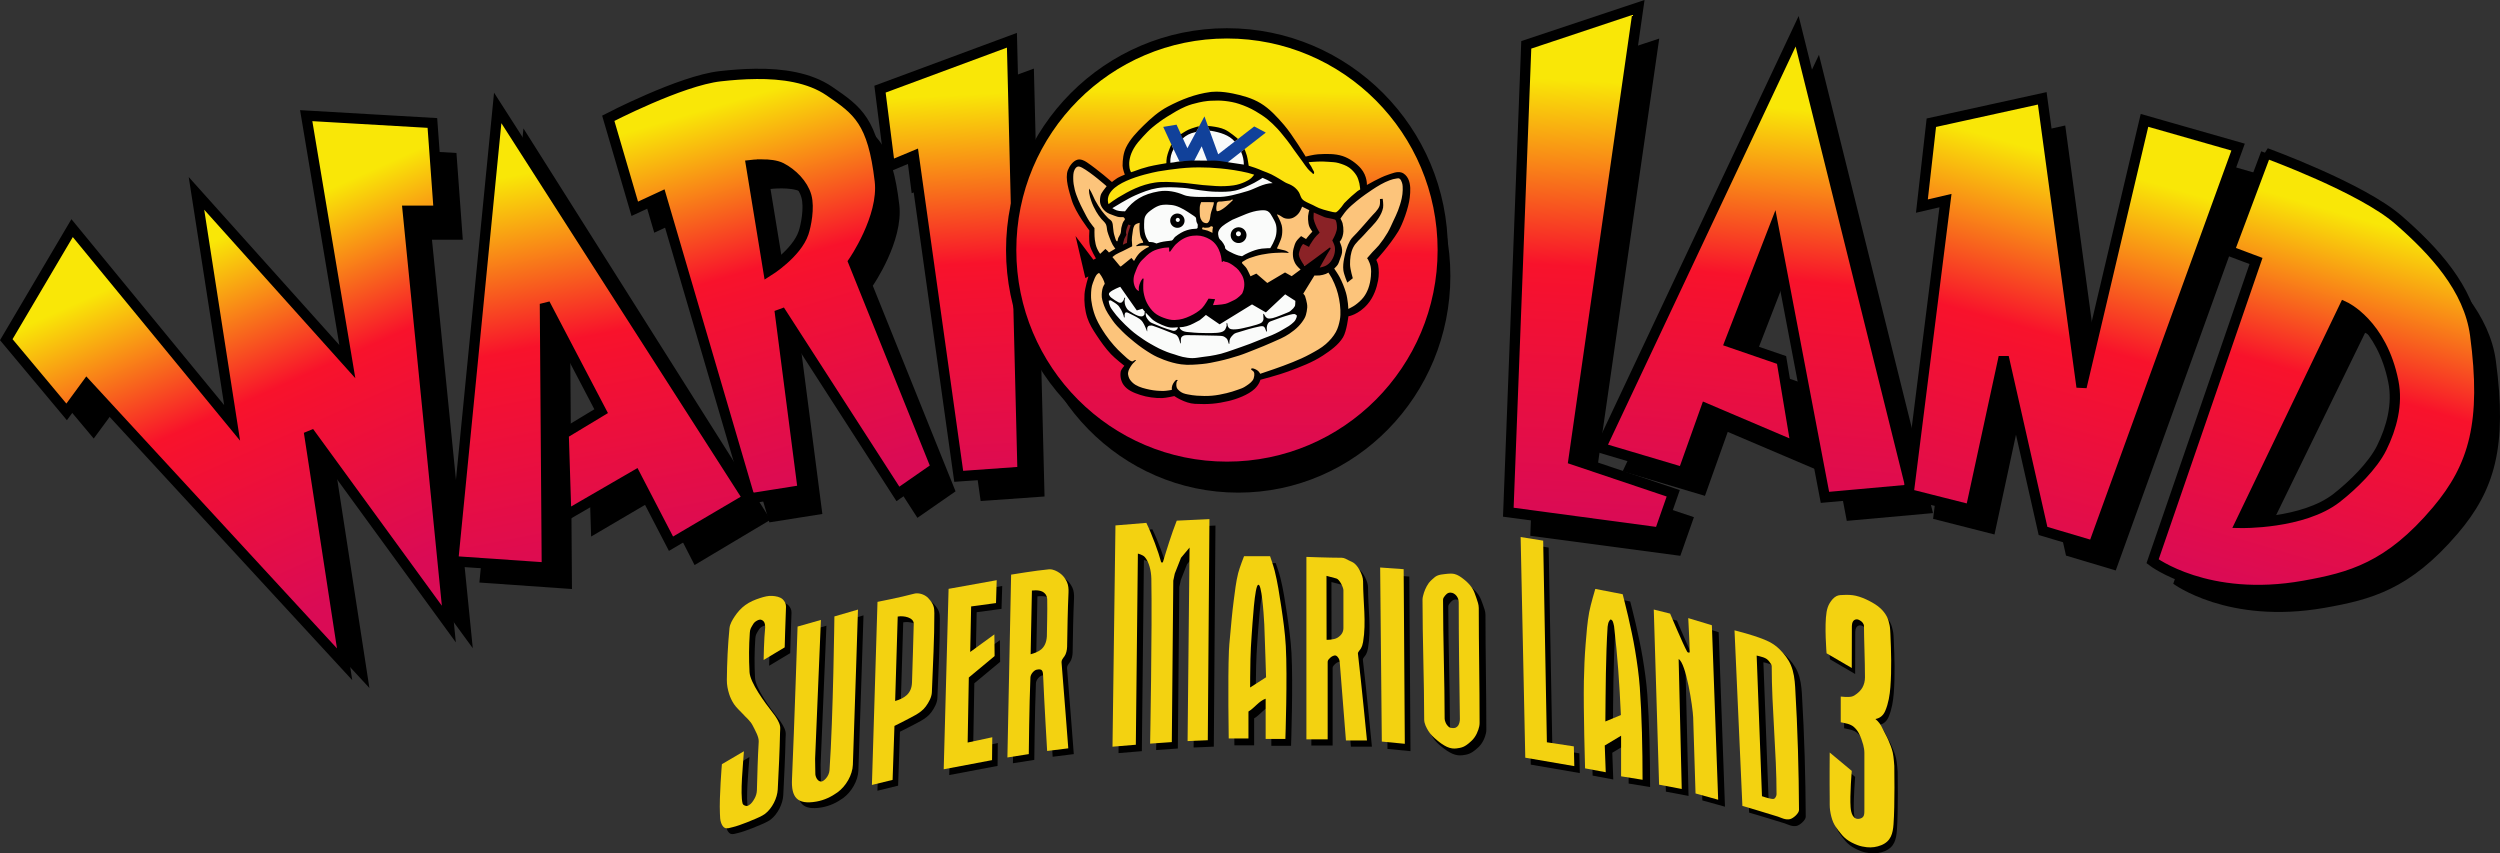 <?xml version="1.0" encoding="UTF-8" standalone="no"?>
<!-- Created with Inkscape (http://www.inkscape.org/) -->

<svg
   width="255.759mm"
   height="87.307mm"
   viewBox="0 0 255.759 87.307"
   version="1.1"
   id="svg34629"
   inkscape:version="1.2.2 (732a01da63, 2022-12-09)"
   sodipodi:docname="wariolandus.svg"
   xml:space="preserve"
   xmlns:inkscape="http://www.inkscape.org/namespaces/inkscape"
   xmlns:sodipodi="http://sodipodi.sourceforge.net/DTD/sodipodi-0.dtd"
   xmlns:xlink="http://www.w3.org/1999/xlink"
   xmlns="http://www.w3.org/2000/svg"
   xmlns:svg="http://www.w3.org/2000/svg"><rect x="0" y="0" width="255.759" height="87.307" fill="#333333" stroke="none"/><sodipodi:namedview
     id="namedview34631"
     pagecolor="#ffffff"
     bordercolor="#000000"
     borderopacity="0.25"
     inkscape:showpageshadow="2"
     inkscape:pageopacity="0.0"
     inkscape:pagecheckerboard="0"
     inkscape:deskcolor="#d1d1d1"
     inkscape:document-units="mm"
     showgrid="false"
     inkscape:zoom="2.3602814"
     inkscape:cx="154.85442"
     inkscape:cy="114.81682"
     inkscape:window-width="1360"
     inkscape:window-height="697"
     inkscape:window-x="-8"
     inkscape:window-y="-8"
     inkscape:window-maximized="1"
     inkscape:current-layer="layer1" /><defs
     id="defs34626"><inkscape:perspective
       sodipodi:type="inkscape:persp3d"
       inkscape:vp_x="0 : 27.807654 : 1"
       inkscape:vp_y="0 : 1000 : 0"
       inkscape:vp_z="269.76089 : 27.807654 : 1"
       inkscape:persp3d-origin="134.88045 : 7.9745501 : 1"
       id="perspective43813" /><linearGradient
       inkscape:collect="always"
       id="WLText"><stop
         style="stop-color:#da0b55;stop-opacity:1;"
         offset="0"
         id="stop9570" /><stop
         style="stop-color:#f8122b;stop-opacity:1;"
         offset="0.527"
         id="stop18092" /><stop
         style="stop-color:#f9e707;stop-opacity:1;"
         offset="0.913"
         id="stop18094" /><stop
         style="stop-color:#f9e707;stop-opacity:1;"
         offset="1"
         id="stop9572" /></linearGradient><linearGradient
       inkscape:collect="always"
       xlink:href="#WLText"
       id="linearGradient9576"
       x1="-20.6"
       y1="93.45"
       x2="-18.038"
       y2="44.331"
       gradientUnits="userSpaceOnUse" /><linearGradient
       inkscape:collect="always"
       xlink:href="#WLText"
       id="linearGradient23779"
       x1="-1.969"
       y1="92.432"
       x2="2.369"
       y2="47.53"
       gradientUnits="userSpaceOnUse" /><linearGradient
       inkscape:collect="always"
       xlink:href="#WLText"
       id="linearGradient27419"
       x1="20.012"
       y1="97.397"
       x2="32.625"
       y2="52.978"
       gradientUnits="userSpaceOnUse" /><linearGradient
       inkscape:collect="always"
       xlink:href="#WLText"
       id="linearGradient28884"
       x1="49.424"
       y1="100.995"
       x2="61.686"
       y2="59.116"
       gradientUnits="userSpaceOnUse" /><linearGradient
       inkscape:collect="always"
       xlink:href="#WLText"
       id="linearGradient20867"
       x1="-56.284"
       y1="88.518"
       x2="-55.793"
       y2="45.862"
       gradientUnits="userSpaceOnUse" /><linearGradient
       inkscape:collect="always"
       xlink:href="#WLText"
       id="linearGradient20991"
       x1="-94.642"
       y1="90.761"
       x2="-96.889"
       y2="46.046"
       gradientUnits="userSpaceOnUse"
       gradientTransform="matrix(1.013,0,0,1,16.496,0.011)" /><linearGradient
       inkscape:collect="always"
       xlink:href="#WLText"
       id="linearGradient21866"
       x1="-120.352"
       y1="99.053"
       x2="-129.1"
       y2="54.339"
       gradientUnits="userSpaceOnUse" /><linearGradient
       inkscape:collect="always"
       xlink:href="#WLText"
       id="linearGradient21955"
       x1="-95.613"
       y1="99.619"
       x2="-112.965"
       y2="61.079"
       gradientUnits="userSpaceOnUse"
       gradientTransform="translate(-46.567)" /><linearGradient
       inkscape:collect="always"
       xlink:href="#WLText"
       id="linearGradient26173"
       x1="-95.36"
       y1="89.622"
       x2="-107.886"
       y2="47.153"
       gradientUnits="userSpaceOnUse" /></defs><g
     inkscape:label="Layer 1"
     inkscape:groupmode="layer"
     id="layer1"
     transform="translate(181.094,-40.299)"><path
       style="fill:#000000;fill-opacity:1;stroke:none;stroke-width:1.04;stroke-dasharray:none;stroke-opacity:1;paint-order:markers stroke fill;stop-color:#000000"
       d="m -11.349,44.243 -11.368,3.763 -1.823,47.107 15.349,2.048 1.391,-3.953 -10.121,-3.382 z"
       id="path1048-9" /><path
       style="opacity:1;fill:url(#linearGradient9576);fill-opacity:1;stroke:#000000;stroke-width:1.052;stroke-dasharray:none;stroke-opacity:1;paint-order:markers stroke fill;stop-color:#000000"
       d="m -13.493,41.068 -11.458,3.819 -1.837,47.813 15.47,2.079 1.402,-4.013 -10.201,-3.432 z"
       id="path1048" /><path
       style="fill:#000000;fill-opacity:1;stroke:none;stroke-width:1.052;stroke-dasharray:none;stroke-opacity:1;paint-order:markers stroke fill;stop-color:#000000"
       d="m -15.093,88.522 8.421,2.504 2.333,-6.544 9.218,3.926 L 3.399,79.532 -1.892,77.711 2.603,66.103 7.838,93.586 16.657,92.79 4.993,45.904 Z"
       id="path23771-3"
       sodipodi:nodetypes="ccccccccccc" /><path
       style="opacity:1;fill:url(#linearGradient23779);fill-opacity:1;stroke:#000000;stroke-width:1.052;stroke-dasharray:none;stroke-opacity:1;paint-order:markers stroke fill;stop-color:#000000"
       d="m -17.326,86.117 8.421,2.504 2.333,-6.544 9.218,3.926 L 1.167,77.127 -4.125,75.306 0.37,63.698 5.605,91.181 14.425,90.384 2.76,43.498 Z"
       id="path23771"
       sodipodi:nodetypes="ccccccccccc" /><path
       style="fill:#000000;fill-opacity:1;stroke:none;stroke-width:1.043;stroke-dasharray:none;stroke-opacity:1;paint-order:markers stroke fill;stop-color:#000000"
       d="m 30.187,53.136 -11.213,2.48 -0.954,8.481 2.386,-0.56 -3.738,29.842 6.282,1.6 3.34,-15.521 3.976,17.681 5.089,1.52 14.632,-40.562 -9.463,-2.72 -6.362,27.122 z"
       id="path26685-6" /><path
       style="opacity:1;fill:url(#linearGradient27419);fill-opacity:1;stroke:#000000;stroke-width:1.052;stroke-dasharray:none;stroke-opacity:1;paint-order:markers stroke fill;stop-color:#000000"
       d="m 27.835,50.358 -11.346,2.495 -0.966,8.53 2.414,-0.563 -3.782,30.015 6.357,1.609 3.38,-15.611 4.023,17.784 5.15,1.529 14.806,-40.798 -9.576,-2.736 -6.438,27.279 z"
       id="path26685" /><path
       id="path27421-4"
       style="fill:#000000;fill-opacity:1;stroke:none;stroke-width:1.044;stroke-dasharray:none;stroke-opacity:1;paint-order:markers stroke fill;stop-color:#000000"
       d="m 52.844,58.87 -3.755,9.866 2.731,1.009 -10.583,30.272 c 0,0 5.592,4.207 15.477,2.467 4.75,-0.837 8.708,-1.857 13.6,-7.568 3.829,-4.47 5.11,-8.945 3.926,-17.715 C 73.605,72.505 70.012,68.708 66.387,65.597 62.625,62.37 52.844,58.87 52.844,58.87 Z m 8.023,15.472 c 0,0 3.825,1.703 5.007,7.568 0.457,2.27 -0.167,4.62 -1.195,6.671 -0.904,1.805 -2.959,3.775 -4.609,5.045 -3.451,2.658 -9.844,2.522 -9.844,2.522 z"
       sodipodi:nodetypes="ccccssssccssscc" /><path
       id="path27421"
       style="opacity:1;fill:url(#linearGradient28884);fill-opacity:1;stroke:#000000;stroke-width:1.052;stroke-dasharray:none;stroke-opacity:1;paint-order:markers stroke fill;stop-color:#000000"
       d="m 50.728,55.96 -3.755,10.014 2.731,1.024 -10.583,30.726 c 0,0 5.592,4.271 15.477,2.504 4.75,-0.849 8.708,-1.885 13.6,-7.682 3.829,-4.538 5.11,-9.079 3.926,-17.981 C 71.488,69.8 67.896,65.946 64.27,62.788 60.509,59.512 50.728,55.96 50.728,55.96 Z m 8.023,15.704 c 0,0 3.825,1.729 5.007,7.682 0.457,2.304 -0.167,4.69 -1.195,6.771 -0.904,1.832 -2.959,3.831 -4.609,5.121 -3.451,2.698 -9.844,2.56 -9.844,2.56 z"
       sodipodi:nodetypes="ccccssssccssscc" /><path
       style="fill:#000000;fill-opacity:1;stroke:none;stroke-width:1.054;stroke-dasharray:none;stroke-opacity:1;paint-order:markers stroke fill;stop-color:#000000"
       d="m -75.325,47.316 -13.497,4.962 0.995,7.791 2.463,-1.02 4.594,32.507 6.536,-0.464 z"
       id="path20983-2" /><path
       style="fill:url(#linearGradient20991);fill-opacity:1;stroke:#000000;stroke-width:1.058;stroke-dasharray:none;stroke-opacity:1;paint-order:markers stroke fill;stop-color:#000000"
       d="m -77.57,44.416 -13.497,5.004 0.995,7.856 2.463,-1.029 4.594,32.782 6.536,-0.468 z"
       id="path20983" /><ellipse
       style="fill:#000000;fill-opacity:1;stroke:none;stroke-width:1.043;stroke-dasharray:none;stroke-opacity:1;paint-order:markers stroke fill;stop-color:#000000"
       id="path20859-6"
       cx="-54.419"
       cy="68.527"
       rx="21.702"
       ry="22.17" /><ellipse
       style="fill:url(#linearGradient20867);fill-opacity:1;stroke:#000000;stroke-width:1.052;stroke-dasharray:none;stroke-opacity:1;paint-order:markers stroke fill;stop-color:#000000"
       id="path20859"
       cx="-55.571"
       cy="65.881"
       rx="22.076"
       ry="22.17" /><g
       id="g20883"
       inkscape:label="Wari"><g
         id="g18447"><path
           style="fill:#fafbfa;fill-opacity:1;stroke-width:2.452;paint-order:markers stroke fill;stop-color:#000000"
           d="m -57.848,72.045 -2.15,1.323 -2.348,-0.331 -1.753,-1.587 c 0,0 -1.257,-1.29 -1.389,-1.455 -0.132,-0.165 -2.514,-2.249 -2.514,-2.249 l 0.265,1.753 -0.198,1.224 0.364,1.422 0.893,1.224 2.017,2.084 2.977,1.124 2.084,0.728 2.414,-0.099 2.745,-0.794 3.473,-1.554 2.249,-1.191 1.091,-1.389 -0.529,-1.554 -1.224,-1.753 -2.381,1.224 -2.712,1.389 z"
           id="path12018" /><path
           style="fill:#fce20e;fill-opacity:1;stroke-width:2.452;paint-order:markers stroke fill;stop-color:#000000"
           d="m -43.995,62.303 1.216,-1.614 1.333,-1.076 -0.07,-0.748 -1.567,-2.152 -2.76,-0.164 h -1.567 l -1.099,-1.006 -1.777,-2.713 -2.315,-1.777 -3.204,-0.982 -2.713,0.21 -3.274,1.614 -2.596,2.011 -1.427,2.268 v 1.59 l 0.117,0.702 -1.263,0.538 -1.099,1.193 v 1.263 l 0.725,-0.21 2.526,-1.31 2.245,-0.655 2.105,-0.047 2.83,0.398 1.964,-0.047 2.268,-0.514 1.146,-1.029 1.637,0.725 2.432,1.871 0.725,0.795 1.918,0.702 z"
           id="path11464" /><path
           style="fill:#fafbfa;fill-opacity:1;stroke-width:2.452;paint-order:markers stroke fill;stop-color:#000000"
           d="m -61.628,56.971 0.374,-1.684 1.543,-1.508 c 0,0 1.649,-0.398 1.742,-0.409 0.094,-0.012 1.59,0.129 1.59,0.129 l 2.023,1.275 0.514,1.169 0.339,1.485 c 0,0 -1.485,-0.082 -1.789,-0.117 -0.304,-0.035 -3.099,-0.327 -3.099,-0.327 l -3.169,0.269 z"
           id="path8913" /><path
           style="fill:#11419a;fill-opacity:1;stroke-width:0.687;paint-order:markers stroke fill;stop-color:#000000"
           d="m -60.73,53.053 -1.362,0.228 c 0.539,1.197 1.103,2.382 1.678,3.563 l 1.472,-0.055 0.783,-1.523 0.609,1.594 1.987,0.209 0.087,-0.179 3.877,-3.027 -1.185,-0.63 -3.684,2.85 -1.407,-3.879 -1.743,3.261 z"
           id="path583"
           sodipodi:nodetypes="cccccccccccccc" /><path
           style="fill:#fafbfa;fill-opacity:1;stroke-width:2.452;paint-order:markers stroke fill;stop-color:#000000"
           d="m -52.227,58.023 -1.169,0.982 -2.502,0.631 -3.929,-0.468 -2.876,0.023 -3.251,1.052 -2.011,1.333 1.637,0.655 1.52,0.281 0.585,0.094 0.187,2.058 0.327,0.608 0.865,0.14 1.403,-0.257 1.45,-0.678 1.59,-0.655 c 0,0 0.14,-0.21 0.14,-0.398 0,-0.187 -0.444,-1.31 -0.444,-1.31 l -1.239,-1.473 1.918,0.14 1.38,-0.07 1.66,-0.14 0.585,0.234 -1.684,1.707 -0.655,1.333 0.047,1.099 0.865,1.31 1.59,0.468 1.824,-0.468 1.614,-0.351 0.257,-0.889 0.468,-1.45 -0.655,-1.52 -0.094,-1.567 0.047,-2.035 z"
           id="path8915" /><path
           style="fill:#8a2226;fill-opacity:1;stroke-width:2.452;paint-order:markers stroke fill;stop-color:#000000"
           d="m -46.934,61.461 2.811,1.058 0.066,1.852 c 0,0 -0.165,0.529 -0.165,0.794 0,0.265 -0.099,1.918 -0.099,1.918 l -1.257,0.893 -1.224,0.066 -1.455,-0.728 -0.232,-1.786 0.562,-0.794 0.661,0.364 0.761,-0.893 -0.099,-0.695 z"
           id="path13808" /><path
           style="fill:#8a2226;fill-opacity:1;stroke-width:2.452;paint-order:markers stroke fill;stop-color:#000000"
           d="m -65.058,62.189 -0.364,1.72 -0.099,1.323 -0.794,0.562 -0.364,-0.463 0.43,-1.058 0.298,-1.455 z"
           id="path13810" /><path
           style="fill:#fcc47b;fill-opacity:1;stroke-width:2.452;paint-order:markers stroke fill;stop-color:#000000"
           d="m -67.34,59.278 -2.084,-1.554 -1.158,-0.794 -0.661,0.529 -0.364,1.091 0.298,1.422 0.496,1.621 1.158,1.687 0.496,0.562 -0.099,1.158 0.265,1.257 0.761,0.695 0.43,0.661 1.621,0.132 1.389,-0.496 1.786,-1.72 -0.232,-0.331 h -0.661 l -0.265,-0.992 -0.165,-1.554 -0.661,-0.165 -0.232,0.661 -0.232,1.323 -0.099,0.827 -0.827,0.463 0.033,-0.893 0.298,-0.86 0.331,-1.488 -0.198,-0.232 -1.422,-0.265 -0.926,-1.224 z"
           id="path18429" /><path
           style="fill:#fcc47b;fill-opacity:1;stroke-width:2.452;paint-order:markers stroke fill;stop-color:#000000"
           d="m -57.021,60.634 -1.852,0.099 0.232,0.959 0.298,1.455 v 0.86 l 1.753,0.827 v -1.455 c 0,0 1.521,-1.488 1.654,-1.587 0.132,-0.099 0.992,-1.455 0.992,-1.455 l -1.323,0.099 z"
           id="path18431" /><path
           style="fill:#fcc47b;fill-opacity:1;stroke-width:2.452;paint-order:markers stroke fill;stop-color:#000000"
           d="m -67.605,68.605 -1.091,-1.422 -0.728,1.257 -0.265,2.117 -0.165,1.455 1.389,2.745 1.852,1.918 1.091,0.893 -0.562,0.926 0.331,1.124 2.15,0.893 1.984,0.066 0.661,-0.066 0.992,0.496 2.282,0.066 3.539,-0.397 1.554,-1.455 0.43,-0.496 3.076,-1.025 4.366,-2.315 1.29,-2.877 1.025,-0.529 1.753,-1.819 0.165,-1.587 -0.033,-2.216 2.183,-3.01 1.091,-2.745 -0.132,-1.753 -0.364,-0.695 -1.488,0.463 -2.778,1.356 -2.084,2.315 -0.066,2.183 -0.033,0.628 -0.066,1.455 -0.397,1.158 -0.893,0.298 -1.356,-0.165 -1.224,-0.595 -0.298,-1.885 0.43,-0.529 0.529,0.099 0.86,-0.827 -0.033,-0.794 -0.298,-0.265 0.198,-1.521 -1.025,-0.364 -2.315,-0.331 -1.158,0.562 0.893,1.621 0.099,1.621 -0.397,1.058 -1.389,0.298 -1.687,0.562 -0.86,0.496 1.025,1.554 1.224,1.521 2.778,-0.132 1.224,0.43 0.298,2.183 -1.29,1.521 c 0,0 -4.366,1.852 -4.498,1.885 -0.132,0.033 -4.2,1.091 -4.2,1.091 l -3.208,-0.033 -1.191,-0.959 -3.34,-2.017 -1.852,-1.819 -0.529,-2.249 0.761,-0.794 z"
           id="path18433" /><path
           style="fill:#f91e73;fill-opacity:1;stroke-width:2.452;paint-order:markers stroke fill;stop-color:#000000"
           d="m -55.758,66.489 -0.561,-1.497 -1.216,-0.748 -1.497,-0.421 -1.216,0.748 -0.982,0.655 -1.169,0.187 -1.356,0.702 -1.543,1.45 -0.561,1.123 1.029,2.292 0.935,0.421 0.748,1.076 1.403,0.514 1.403,0.327 1.263,-0.514 1.684,-0.982 1.497,0.094 3.181,-1.731 -0.889,-1.637 -0.468,-1.216 z"
           id="path20789" /><path
           id="path30247"
           style="display:inline;fill:#000000;fill-opacity:1;stroke-width:0.295;paint-order:markers stroke fill;stop-color:#000000"
           inkscape:label="war"
           d="m -56.61,49.673 c -0.18,-0.001 -0.357,0.006 -0.528,0.024 -0.046,0.005 -0.091,0.01 -0.135,0.016 -1.558,0.211 -2.96,0.762 -4.35,1.493 -0.927,0.488 -1.736,1.2 -2.478,1.931 -0.682,0.672 -1.377,1.388 -1.792,2.243 -0.275,0.567 -0.359,1.252 -0.356,1.882 0.002,0.309 0.227,0.901 0.227,0.901 0,0 -0.517,0.207 -0.756,0.347 -0.199,0.117 -0.559,0.409 -0.559,0.409 0,0 -1.435,-1.252 -2.577,-2.024 -0.272,-0.184 -0.636,-0.345 -0.953,-0.258 -0.446,0.122 -0.818,0.646 -0.982,1.076 -0.32,0.834 0.141,2.199 0.387,3.029 0.39,1.318 1.815,3.132 1.815,3.132 0,0 -0.072,1.024 0.044,1.516 0.114,0.482 0.627,1.349 0.627,1.349 l -0.259,0.134 -1.827,-2.424 1.006,4.298 0.311,-0.166 c 0,0 -0.36,1.188 -0.399,1.805 -0.052,0.818 0.032,1.633 0.282,2.414 0.204,0.638 0.571,1.222 0.94,1.781 0.448,0.679 0.921,1.349 1.478,1.943 0.415,0.442 1.375,1.194 1.375,1.194 0,0 -0.335,0.373 -0.375,0.607 -0.077,0.456 0.029,0.98 0.3,1.355 0.389,0.538 1.007,0.792 1.713,1.024 0.681,0.224 1.524,0.339 2.241,0.319 0.372,-0.01 1.234,-0.205 1.234,-0.205 0,0 1.052,0.739 2.098,0.795 1.371,0.073 2.273,-0.013 3.462,-0.291 0.806,-0.189 2.017,-0.631 2.657,-1.243 0.49,-0.468 0.589,-0.928 0.589,-0.928 0,0 1.929,-0.505 2.859,-0.856 1.217,-0.459 2.461,-0.913 3.545,-1.63 0.77,-0.509 1.574,-1.072 2.049,-1.861 0.381,-0.633 0.547,-2.145 0.547,-2.145 0,0 1.045,-0.163 1.974,-1.256 0.622,-0.732 0.922,-1.642 1.066,-2.414 0.096,-0.516 0.094,-1.058 0.005,-1.575 -0.032,-0.183 -0.189,-0.525 -0.189,-0.525 0,0 1.357,-1.468 2.243,-2.912 0.445,-0.725 1.066,-2.435 1.179,-3.457 0.071,-0.645 0.119,-1.356 -0.168,-1.938 -0.138,-0.281 -0.39,-0.549 -0.691,-0.637 -0.461,-0.135 -0.963,0.102 -1.42,0.251 -0.743,0.241 -2.106,1.025 -2.106,1.025 0,0 0.053,-0.898 -0.605,-1.677 -0.456,-0.541 -1.2,-1.06 -1.874,-1.279 -0.803,-0.261 -1.684,-0.229 -2.527,-0.182 -0.426,0.024 -1.258,0.235 -1.258,0.235 0,0 -1.356,-2.241 -2.208,-3.228 -0.714,-0.828 -1.469,-1.665 -2.407,-2.23 -0.855,-0.515 -1.848,-0.794 -2.827,-0.994 -0.531,-0.108 -1.102,-0.187 -1.643,-0.19 z m 0.1,0.912 c 0.245,0.003 0.49,0.017 0.733,0.043 0.483,0.053 0.972,0.144 1.429,0.294 0.577,0.189 1.177,0.445 1.699,0.754 0.414,0.246 0.846,0.513 1.217,0.818 0.379,0.311 0.699,0.624 1.029,0.976 0.347,0.37 0.67,0.808 0.994,1.198 0.247,0.298 0.448,0.625 0.673,0.936 0.291,0.402 0.584,0.803 0.877,1.204 0.19,0.26 0.361,0.535 0.573,0.778 0.13,0.149 0.251,0.256 0.402,0.382 0.054,0.045 0.104,0.144 0.171,0.122 0.058,-0.019 0.058,-0.112 0.057,-0.173 -5.22e-4,-0.066 -0.067,-0.139 -0.095,-0.199 -0.072,-0.157 -0.132,-0.274 -0.209,-0.406 -0.068,-0.117 -0.162,-0.218 -0.221,-0.34 -0.012,-0.026 -0.027,-0.081 -0.027,-0.081 0,0 0.598,-0.055 0.899,-0.062 0.361,-0.009 0.724,-0.013 1.084,0.022 0.355,0.034 0.721,0.025 1.062,0.126 0.38,0.112 0.768,0.24 1.092,0.467 0.28,0.196 0.552,0.49 0.743,0.799 0.152,0.247 0.232,0.534 0.302,0.815 0.045,0.179 0.086,0.627 0.086,0.627 0,0 -0.194,0.093 -0.286,0.173 -0.205,0.177 -0.415,0.348 -0.619,0.526 -0.257,0.226 -0.522,0.503 -0.727,0.699 -0.016,0.016 -0.478,0.718 -0.819,0.922 -0.119,0.065 -0.555,-0.062 -0.827,-0.13 -0.316,-0.079 -0.631,-0.167 -0.934,-0.287 -0.217,-0.086 -0.419,-0.206 -0.628,-0.309 -0.284,-0.139 -0.583,-0.251 -0.853,-0.416 -0.097,-0.059 -0.202,-0.136 -0.271,-0.233 -0.141,-0.199 -0.191,-0.465 -0.315,-0.674 -0.098,-0.164 -0.229,-0.308 -0.371,-0.437 -0.112,-0.102 -0.241,-0.185 -0.372,-0.26 -0.228,-0.132 -0.448,-0.183 -0.665,-0.305 -0.223,-0.125 -0.436,-0.268 -0.656,-0.399 -0.24,-0.142 -0.501,-0.293 -0.756,-0.421 -0.288,-0.145 -0.583,-0.234 -0.881,-0.358 -0.261,-0.109 -0.514,-0.222 -0.782,-0.312 -0.216,-0.072 -0.646,-0.21 -0.646,-0.21 0,0 -0.095,-0.691 -0.188,-1.03 -0.063,-0.228 -0.199,-0.575 -0.236,-0.666 -0.11,0.086 -0.351,0.274 -0.351,0.274 0.188,0.443 0.268,0.822 0.278,1.305 0,0 -0.975,-0.149 -1.497,-0.222 -0.445,-0.063 -0.904,-0.156 -1.352,-0.181 -0.08,-0.004 -0.159,-0.006 -0.239,-0.008 -0.314,0.001 -0.646,0.013 -0.646,0.013 l -0.003,-0.009 c -0.064,6.17e-4 -0.129,8.86e-4 -0.193,5.17e-4 -0.386,-0.002 -0.785,-0.014 -1.18,-0.011 l -0.005,0.009 c 0,0 -0.119,-0.003 -0.263,-0.005 -0.473,0.013 -0.943,0.08 -1.415,0.117 -0.283,0.068 -0.492,0.085 -0.726,0.11 -0.031,-0.501 0.094,-0.977 0.325,-1.396 l -0.214,-0.451 -0.029,0.018 c 0,0 -0.267,0.623 -0.358,0.942 -0.06,0.21 -0.113,0.426 -0.122,0.644 -0.004,0.094 -0.008,0.288 -0.008,0.288 0,0 -1.229,0.197 -1.831,0.35 -0.53,0.135 -0.994,0.286 -1.504,0.484 -0.07,0.027 -0.285,0.089 -0.285,0.089 0,0 -0.126,-0.281 -0.146,-0.431 -0.062,-0.462 -0.037,-0.66 0.021,-0.954 0.077,-0.39 0.229,-0.736 0.419,-1.068 0.248,-0.433 0.587,-0.811 0.926,-1.179 0.297,-0.322 0.622,-0.665 0.959,-0.946 0.485,-0.405 0.988,-0.773 1.517,-1.103 0.609,-0.38 1.237,-0.762 1.896,-1.044 0.437,-0.187 0.896,-0.311 1.358,-0.414 0.295,-0.066 0.593,-0.119 0.894,-0.15 0.1,-0.011 0.2,-0.019 0.301,-0.024 0.245,-0.014 0.49,-0.021 0.735,-0.018 z m -1.01,2.596 0.179,0.494 c 0.047,0.001 0.099,0.004 0.145,0.006 0.927,0.159 1.851,0.433 2.414,1.096 l 0.326,-0.252 -0.054,-0.072 c 0,0 -0.813,-0.69 -1.285,-0.903 -0.422,-0.19 -0.89,-0.267 -1.349,-0.33 -0.131,-0.017 -0.258,-0.029 -0.376,-0.04 z m -0.905,0.052 -0.13,0.008 c 0,0 -0.12,0.034 -0.282,0.084 -0.218,0.068 -0.512,0.165 -0.692,0.25 -0.275,0.129 -0.746,0.444 -0.775,0.463 l 0.201,0.442 c 0.353,-0.357 0.798,-0.557 1.253,-0.652 0.03,-0.006 0.092,-0.023 0.123,-0.028 z m -12.363,4.098 c 0.123,-0.007 0.283,0.06 0.383,0.114 0.944,0.505 2.524,1.906 2.524,1.906 0,0 -0.238,0.296 -0.349,0.456 -0.127,0.181 -0.241,0.341 -0.285,0.558 -0.054,0.265 -0.079,0.554 0,0.814 0.084,0.278 0.267,0.53 0.483,0.726 0.258,0.234 0.606,0.335 0.932,0.457 0.224,0.084 0.417,0.155 0.656,0.152 0.087,-0.001 0.195,-0.014 0.287,0.008 0.044,0.01 0.105,0.097 0.126,0.137 0.038,0.073 0.003,0.141 -0.039,0.184 -0.164,0.169 -0.233,0.464 -0.296,0.715 -0.045,0.178 -0.027,0.443 -0.088,0.617 -0.062,0.175 -0.173,0.317 -0.234,0.454 -0.059,0.133 -0.054,0.35 -0.111,0.358 -0.137,0.018 -0.218,-0.384 -0.284,-0.59 -0.082,-0.253 -0.109,-0.518 -0.136,-0.78 -0.021,-0.202 -0.027,-0.481 -0.131,-0.656 -0.103,-0.173 -0.254,-0.216 -0.387,-0.355 -0.212,-0.222 -0.447,-0.472 -0.64,-0.733 -0.257,-0.347 -0.492,-0.732 -0.698,-1.112 -0.175,-0.33 -0.339,-0.815 -0.594,-1.159 -0.027,-0.037 -0.02,0.288 0.005,0.457 0.042,0.277 0.119,0.528 0.21,0.794 0.129,0.378 0.306,0.752 0.51,1.1 0.154,0.263 0.331,0.513 0.525,0.745 0.154,0.185 0.366,0.337 0.468,0.554 0.105,0.224 0.087,0.495 0.148,0.722 0.062,0.23 0.143,0.43 0.222,0.643 0.091,0.246 0.21,0.533 0.315,0.719 0.105,0.185 0.276,0.404 0.276,0.404 l -0.656,0.391 c -0.1,-0.151 -0.364,-0.364 -0.364,-0.364 -0.018,0.008 -0.346,0.351 -0.535,0.505 0,0 -0.19,-0.266 -0.315,-0.549 -0.127,-0.288 -0.184,-0.594 -0.227,-0.9 -0.055,-0.393 -0.038,-1.191 -0.038,-1.191 0,0 -0.352,-0.425 -0.502,-0.656 -0.239,-0.365 -0.435,-0.757 -0.634,-1.145 -0.184,-0.357 -0.366,-0.717 -0.519,-1.088 -0.141,-0.343 -0.278,-0.69 -0.365,-1.05 -0.087,-0.364 -0.154,-0.738 -0.153,-1.112 7.97e-4,-0.301 -0.004,-0.624 0.128,-0.895 0.07,-0.144 0.179,-0.302 0.333,-0.345 0.012,-0.003 0.024,-0.006 0.037,-0.007 h 5.16e-4 c 0.004,-4.48e-4 0.009,-7.97e-4 0.013,-10e-4 z m 12.384,0.092 c 0.726,-0.001 1.452,0.037 2.174,0.106 0.947,0.091 1.891,0.236 2.816,0.454 0.213,0.055 0.424,0.118 0.63,0.187 -0.065,0.086 -0.206,0.265 -0.305,0.35 -0.19,0.161 -0.396,0.279 -0.638,0.389 -0.358,0.162 -0.732,0.289 -1.16,0.352 -0.579,0.086 -1.259,0.107 -1.836,0.069 -0.45,-0.03 -0.879,-0.059 -1.317,-0.099 -0.798,-0.073 -1.589,-0.214 -2.39,-0.256 -0.833,-0.045 -1.678,-0.12 -2.504,0 -0.695,0.101 -1.377,0.317 -2.02,0.598 -0.637,0.278 -1.178,0.594 -1.776,0.949 -0.268,0.159 -0.744,0.504 -0.96,0.661 -0.663,-2.134 3.857,-3.102 5.077,-3.346 0.744,-0.122 1.49,-0.232 2.213,-0.307 0.434,-0.045 0.859,-0.078 1.269,-0.094 0.241,-0.009 0.483,-0.014 0.725,-0.014 z m 6.477,1.071 c 0.162,0.069 0.32,0.14 0.473,0.212 0.185,0.088 0.558,0.326 0.558,0.326 -0.981,0.017 -1.808,0.589 -2.542,0.805 -1.072,0.314 -2.164,0.655 -3.211,0.61 -0.935,-0.041 -2.598,0.109 -3.346,-0.205 -0.788,-0.33 -1.655,-0.518 -2.555,-0.364 -1.59,0.271 -2.629,0.901 -3.45,2.041 0,0 -0.571,0.005 -0.854,-0.099 -0.144,-0.053 -0.302,-0.13 -0.445,-0.225 0.179,-0.112 1.556,-0.964 2.346,-1.312 0.722,-0.318 1.469,-0.611 2.247,-0.74 0.861,-0.143 1.747,-0.085 2.617,-0.028 0.612,0.039 1.212,0.185 1.821,0.256 0.501,0.059 1.003,0.133 1.508,0.142 0.674,0.013 1.362,0.034 2.02,-0.114 0.689,-0.155 1.331,-0.481 1.963,-0.797 0.293,-0.146 0.835,-0.5 0.849,-0.509 z m 13.858,0.045 c 0.048,-0.002 0.095,0.003 0.136,0.026 0.144,0.082 0.212,0.263 0.266,0.419 0.083,0.239 0.078,0.501 0.076,0.754 -0.003,0.284 -0.043,0.568 -0.101,0.846 -0.089,0.424 -0.226,0.839 -0.378,1.245 -0.139,0.372 -0.319,0.729 -0.487,1.089 -0.184,0.394 -0.353,0.796 -0.573,1.172 -0.265,0.453 -0.565,0.889 -0.895,1.297 -0.201,0.248 -0.443,0.461 -0.658,0.697 -0.188,0.207 -0.552,0.631 -0.552,0.631 0,0 0.08,0.1 0.109,0.157 0.117,0.226 0.212,0.467 0.259,0.717 0.059,0.316 0.052,0.644 0.022,0.964 -0.04,0.425 -0.118,0.852 -0.266,1.253 -0.118,0.321 -0.278,0.632 -0.487,0.903 -0.242,0.314 -0.549,0.578 -0.87,0.811 -0.212,0.155 -0.689,0.385 -0.689,0.385 0,0 -0.015,-0.382 -0.039,-0.572 -0.047,-0.368 -0.099,-0.738 -0.204,-1.095 -0.161,-0.548 -0.383,-1.08 -0.645,-1.589 -0.158,-0.306 -0.554,-0.873 -0.554,-0.873 0,0 0.259,-0.241 0.353,-0.388 0.112,-0.177 0.169,-0.384 0.24,-0.581 0.081,-0.226 0.182,-0.451 0.21,-0.69 0.019,-0.165 0.002,-0.335 -0.032,-0.498 -0.042,-0.205 -0.209,-0.592 -0.209,-0.592 0,0 0.107,-0.128 0.147,-0.201 0.065,-0.116 0.114,-0.241 0.15,-0.368 0.045,-0.16 0.076,-0.325 0.081,-0.491 0.009,-0.277 -0.017,-0.558 -0.084,-0.827 -0.037,-0.15 -0.216,-0.48 -0.216,-0.48 0,0 0.401,-0.596 0.641,-0.862 0.31,-0.344 0.669,-0.642 1.025,-0.938 0.29,-0.242 0.596,-0.463 0.901,-0.684 0.217,-0.157 0.438,-0.31 0.663,-0.456 0.294,-0.192 0.587,-0.387 0.896,-0.554 0.294,-0.159 0.594,-0.312 0.908,-0.425 0.23,-0.082 0.467,-0.155 0.71,-0.182 0.023,-0.003 0.047,-0.006 0.071,-0.009 v -5.16e-4 c 0.024,-0.003 0.049,-0.006 0.073,-0.007 z m -16.971,2.182 c 0.04,-8.07e-4 0.095,0.027 0.095,0.027 0,0 -0.046,0.047 -0.07,0.069 -0.064,0.059 -0.133,0.136 -0.197,0.193 -0.217,0.193 -0.422,0.405 -0.684,0.587 -0.187,0.13 -0.435,0.307 -0.687,0.313 -0.025,-0.008 -0.038,-0.038 -0.05,-0.062 -0.014,-0.029 -0.019,-0.062 -0.024,-0.094 -0.025,-0.202 0.016,-0.447 0.054,-0.663 0.026,-0.056 0.065,-0.114 0.12,-0.142 0.103,-0.051 0.259,-0.02 0.373,-0.037 0.492,-0.074 0.845,-0.093 0.884,-0.103 0.045,-0.012 0.054,-0.051 0.087,-0.067 0.02,-0.009 0.061,-0.018 0.088,-0.021 v -5.17e-4 c 0.004,-3.59e-4 0.008,-5.9e-4 0.011,-5.16e-4 z m -2.504,0.253 c 0.211,0.002 0.636,0.017 0.636,0.017 0,0 -0.016,0.182 -0.041,0.269 -0.044,0.153 -0.1,0.315 -0.151,0.466 -0.058,0.172 -0.112,0.321 -0.144,0.5 -0.029,0.161 -0.036,0.332 -0.077,0.49 -0.024,0.092 -0.053,0.186 -0.11,0.262 -0.049,0.065 -0.109,0.137 -0.189,0.155 -0.203,0.007 -0.424,-0.073 -0.515,-0.24 0,0 -0.119,-0.177 -0.151,-0.277 -0.063,-0.2 -0.057,-0.415 -0.07,-0.624 -0.006,-0.099 -0.006,-0.199 -0.003,-0.298 0.004,-0.119 0.002,-0.239 0.025,-0.356 0.025,-0.124 0.121,-0.358 0.121,-0.358 0,0 0.444,-0.007 0.668,-0.005 z m -4.341,0.265 c 0.077,-0.002 0.152,-0.001 0.217,5.17e-4 0.285,0.008 0.565,0.037 0.816,0.108 0.307,0.087 0.623,0.246 0.892,0.395 0.27,0.15 0.49,0.315 0.737,0.471 0.166,0.105 0.408,0.256 0.47,0.353 0.039,0.062 0.026,0.306 0.074,0.449 0.035,0.104 0.121,0.225 0.125,0.279 0.002,0.029 -0.009,0.11 -0.014,0.154 -0.006,0.06 0.013,0.098 -0.006,0.149 -0.018,0.047 -0.065,0.093 -0.115,0.098 -0.16,0.016 -0.307,0.015 -0.459,0.036 -0.172,0.023 -0.349,0.067 -0.516,0.116 -0.415,0.126 -0.83,0.38 -1.193,0.668 -0.156,0.123 -0.19,0.304 -0.348,0.386 -0.037,0.018 -0.393,0.051 -0.586,0.075 -0.201,0.025 -0.401,0.058 -0.597,0.107 -0.138,0.035 -0.402,0.125 -0.402,0.125 0,0 -0.228,-0.097 -0.345,-0.124 -0.141,-0.032 -0.413,-0.031 -0.413,-0.031 0,0 -0.23,-0.318 -0.316,-0.554 -0.057,-0.155 -0.107,-0.314 -0.135,-0.476 -0.044,-0.258 -0.062,-0.521 -0.05,-0.782 0.012,-0.282 -0.002,-0.59 0.128,-0.842 0.155,-0.3 0.453,-0.508 0.73,-0.703 0.25,-0.176 0.52,-0.323 0.822,-0.404 0.072,-0.019 0.159,-0.032 0.251,-0.041 h 5.17e-4 c 0.077,-0.007 0.156,-0.011 0.234,-0.012 z m 14.002,0.202 0.732,0.361 c 0,0 -0.048,0.179 -0.065,0.254 -0.054,0.238 -0.078,0.438 -0.06,0.69 0.018,0.256 0.043,0.536 0.144,0.769 0.076,0.178 0.297,0.482 0.297,0.482 0,0 -0.179,0.193 -0.267,0.289 -0.138,0.151 -0.379,0.468 -0.379,0.468 l -0.508,-0.302 c 0,0 -0.356,0.333 -0.483,0.526 -0.15,0.227 -0.218,0.501 -0.287,0.752 -0.076,0.277 -0.083,0.554 -0.053,0.833 0.028,0.259 0.129,0.523 0.26,0.747 0.134,0.23 0.514,0.568 0.514,0.568 l -0.914,0.675 -0.679,-0.38 -1.814,1.077 -1.12,-0.961 -0.599,0.277 c 0,0 -0.234,-0.537 -0.395,-0.803 -0.119,-0.197 -0.321,-0.346 -0.455,-0.519 -0.027,-0.034 -0.025,-0.069 -0.013,-0.102 0.024,-0.066 0.134,-0.107 0.199,-0.152 0.346,-0.243 0.764,-0.36 1.169,-0.484 0.428,-0.13 0.873,-0.207 1.322,-0.27 0.451,-0.063 0.925,-0.077 1.386,-0.093 0.22,-0.007 0.613,0.033 0.685,0.038 0.059,0.004 -0.063,-0.102 -0.114,-0.137 -0.203,-0.141 -0.44,-0.153 -0.679,-0.218 -0.135,-0.037 -0.407,-0.109 -0.407,-0.109 0,0 0.137,-0.276 0.197,-0.415 0.139,-0.319 0.285,-0.632 0.329,-0.978 0.041,-0.326 0.045,-0.657 -0.032,-0.978 -0.095,-0.396 -0.49,-1.105 -0.49,-1.105 0,0 0.124,-0.041 0.574,0.279 0.161,0.115 0.368,0.153 0.575,0.159 0.21,0.006 0.431,-0.049 0.611,-0.157 0.223,-0.132 0.39,-0.283 0.536,-0.497 0.122,-0.179 0.282,-0.585 0.282,-0.585 z m -3.892,0.369 c 0.13,0.007 0.257,0.031 0.368,0.092 0.233,0.127 0.365,0.392 0.497,0.622 0.133,0.232 0.3,0.529 0.359,0.79 0.07,0.308 0.064,0.627 0.018,0.939 -0.049,0.33 -0.184,0.639 -0.33,0.935 -0.088,0.179 -0.278,0.498 -0.278,0.498 0,0 -0.561,0.007 -0.863,0.048 -0.504,0.067 -0.876,0.21 -1.347,0.413 -0.243,0.105 -0.484,0.239 -0.676,0.365 0,0 -0.239,-0.037 -0.355,-0.07 -0.172,-0.049 -0.337,-0.119 -0.501,-0.19 -0.166,-0.072 -0.487,-0.24 -0.487,-0.24 0,0 -0.284,-0.151 -0.366,-0.28 -0.045,-0.07 -0.022,-0.167 -0.053,-0.244 -0.074,-0.184 -0.192,-0.348 -0.312,-0.506 -0.074,-0.098 -0.19,-0.165 -0.25,-0.273 -0.074,-0.133 -0.106,-0.288 -0.121,-0.439 -0.023,-0.225 0.058,-0.402 0.193,-0.583 0.255,-0.342 0.834,-0.655 1.267,-0.907 0.984,-0.394 1.862,-0.869 2.845,-0.956 0.127,-0.01 0.261,-0.021 0.392,-0.014 z m 5.084,0.23 c 0,0 1.051,0.458 1.123,0.484 0.197,0.072 0.799,0.147 1.037,0.238 0.169,0.065 0.208,0.538 0.215,0.811 0.006,0.219 -0.072,0.421 -0.142,0.628 -0.083,0.244 -0.339,0.696 -0.339,0.696 0,0 0.224,0.424 0.26,0.656 0.04,0.251 0.015,0.52 -0.049,0.76 -0.071,0.268 -0.197,0.517 -0.363,0.738 -0.131,0.175 -0.308,0.321 -0.5,0.427 -0.194,0.107 -0.635,0.196 -0.635,0.196 0,0 0.733,-1.34 1.106,-1.924 0.022,-0.035 0.003,-0.097 -0.033,-0.119 -0.026,-0.016 -0.066,3.5e-5 -0.09,0.019 -0.701,0.557 -2.514,1.871 -2.514,1.871 0,0 -0.198,-0.259 -0.276,-0.4 -0.131,-0.236 -0.293,-0.474 -0.32,-0.742 -0.02,-0.194 0.053,-0.388 0.116,-0.572 0.056,-0.162 0.124,-0.326 0.23,-0.461 0.043,-0.056 0.1,-0.086 0.1,-0.086 0,0 0.514,0.259 0.576,0.294 0.044,-0.015 0.067,-0.14 0.105,-0.203 0.129,-0.216 0.187,-0.295 0.293,-0.45 0.119,-0.174 0.24,-0.335 0.386,-0.488 0.096,-0.101 0.241,-0.223 0.299,-0.301 0.03,-0.041 -0.039,-0.103 -0.066,-0.146 -0.159,-0.248 -0.27,-0.496 -0.373,-0.758 -0.065,-0.167 -0.129,-0.338 -0.154,-0.515 -0.031,-0.215 0.006,-0.653 0.006,-0.653 z m -13.971,0.102 c -0.018,5.27e-4 -0.037,0.002 -0.055,0.004 -0.404,0.04 -0.699,0.399 -0.659,0.802 0.04,0.403 0.401,0.697 0.806,0.656 0.405,-0.04 0.7,-0.4 0.659,-0.803 -0.038,-0.382 -0.366,-0.669 -0.751,-0.659 z m 0.068,0.445 c 0.104,0.005 0.189,0.085 0.2,0.188 0.012,0.115 -0.073,0.218 -0.188,0.229 -0.116,0.012 -0.219,-0.072 -0.23,-0.188 -0.012,-0.115 0.073,-0.218 0.189,-0.229 0.01,-8.82e-4 0.02,-0.001 0.03,-5.17e-4 z m -3.91,0.507 c 0,0 -0.022,0.255 -0.023,0.382 -0.002,0.187 0.013,0.367 0.032,0.553 0.018,0.175 0.035,0.361 0.094,0.527 0.056,0.158 0.167,0.284 0.232,0.438 0.015,0.036 0.028,0.142 0.028,0.142 0,0 -0.228,0.024 -0.338,0.065 -0.039,0.015 -0.088,0.038 -0.137,0.061 1.28e-4,2.51e-4 0.002,0.003 0.002,0.003 0,0 -0.109,0.065 -0.171,0.111 -0.025,0.019 -0.066,0.033 -0.071,0.054 -0.006,0.023 0.016,0.061 0.04,0.058 0.159,-0.017 0.425,-0.061 0.652,-0.067 0.184,-0.005 0.401,0.01 0.548,0.037 0.04,0.007 0.055,0.11 0.055,0.11 0,0 -0.098,0.031 -0.144,0.053 -0.118,0.055 -0.229,0.124 -0.337,0.197 -0.163,0.11 -0.325,0.225 -0.465,0.363 -0.128,0.127 -0.236,0.274 -0.338,0.423 -0.087,0.127 -0.235,0.397 -0.235,0.397 l -0.263,-0.314 -1.057,0.854 -0.089,0.019 -0.801,-0.962 c 0,0 0.207,-0.179 0.329,-0.254 0.233,-0.143 0.506,-0.248 0.751,-0.37 0.311,-0.155 0.91,-0.452 0.931,-0.471 0.034,-0.031 -0.023,-0.417 -0.026,-0.649 -0.003,-0.195 0.038,-0.481 0.068,-0.671 0.045,-0.285 0.043,-0.514 0.179,-0.778 0.105,-0.205 0.343,-0.255 0.558,-0.312 z m -1.153,0.174 0.23,0.083 c 0,0 -0.146,0.387 -0.202,0.586 -0.047,0.171 -0.085,0.345 -0.112,0.52 -0.035,0.231 -0.065,0.698 -0.065,0.698 0,0 -0.117,0.04 -0.176,0.064 -0.073,0.029 -0.244,0.12 -0.244,0.12 1e-6,0 0.073,-0.404 0.146,-0.599 0.052,-0.14 0.176,-0.293 0.219,-0.448 0.011,-0.039 -0.027,-0.068 -0.033,-0.117 -0.018,-0.156 0.019,-0.315 0.059,-0.467 0.04,-0.153 0.177,-0.44 0.177,-0.44 z m 8.476,0.174 c 0.028,-0.002 0.065,0.008 0.089,0.022 0.035,0.02 0.088,0.043 0.085,0.083 -0.007,0.111 -0.049,0.227 -0.051,0.343 -0.001,0.077 0.003,0.233 0.003,0.233 0,0 -0.327,-0.173 -0.505,-0.232 -0.17,-0.056 -0.516,-0.121 -0.516,-0.121 0,0 -0.051,-0.094 -0.035,-0.139 0.017,-0.046 0.055,-0.078 0.105,-0.075 0.037,0.002 0.103,0.042 0.14,0.043 0.095,0.004 0.173,6.46e-4 0.26,-0.007 0.077,-0.006 0.158,-0.009 0.231,-0.035 0.068,-0.024 0.115,-0.104 0.186,-0.114 0.002,-3.09e-4 0.004,-9.42e-4 0.007,-10e-4 z m 2.801,0.108 c -0.027,-3e-5 -0.055,0.001 -0.083,0.004 -0.446,0.045 -0.77,0.44 -0.726,0.884 0.045,0.443 0.442,0.767 0.888,0.722 0.446,-0.044 0.77,-0.44 0.726,-0.884 -0.042,-0.416 -0.394,-0.726 -0.805,-0.727 z m -0.01,0.413 c 0.129,0.004 0.234,0.102 0.247,0.229 0.014,0.14 -0.088,0.266 -0.229,0.28 -0.141,0.014 -0.267,-0.088 -0.281,-0.228 -0.014,-0.14 0.089,-0.265 0.229,-0.279 0.011,-0.001 0.022,-0.002 0.034,-0.002 z m -4.258,0.431 c 0.489,0.002 0.926,0.161 1.33,0.393 1.177,0.676 1.214,2.288 1.214,2.288 0,0 0.004,0.009 0.091,0.009 0,0 0.014,-0.002 0.02,-0.01 0.017,-0.022 0.016,-0.079 0.049,-0.068 0.139,0.044 0.155,0.073 0.205,0.075 0.416,0.014 1.214,0.654 1.362,0.859 0.258,0.357 0.496,0.661 0.566,1.22 0.082,0.648 -0.209,1.173 -0.209,1.173 0,0 -0.396,0.484 -0.869,0.69 -0.276,0.12 -0.546,0.287 -0.839,0.359 -0.404,0.1 -1.274,0.133 -1.274,0.133 l 0.215,-0.609 -0.67,-0.057 c 0,0 -0.394,0.707 -0.673,0.984 -0.325,0.322 -0.801,0.608 -1.217,0.799 -0.51,0.234 -0.929,0.38 -1.575,0.406 -0.374,0.015 -0.75,-0.09 -1.102,-0.217 -0.342,-0.123 -0.683,-0.283 -0.959,-0.519 -0.325,-0.277 -0.58,-0.639 -0.777,-1.016 -0.172,-0.329 -0.272,-0.695 -0.338,-1.06 -0.047,-0.257 -0.041,-0.522 -0.04,-0.783 8.69e-4,-0.2 0.036,-0.599 0.036,-0.599 0,0 -0.042,-0.087 -0.064,-0.081 0,0 -0.08,0.094 -0.118,0.145 -0.111,0.149 -0.175,0.324 -0.236,0.497 -0.059,0.165 -0.078,0.307 -0.078,0.478 1.8e-5,0.06 0.02,0.18 0.02,0.18 0,0 -0.381,-0.057 -0.523,-0.792 -0.117,-0.605 0.157,-1.129 0.157,-1.129 0,0 0.247,-0.809 0.668,-1.219 0.329,-0.32 0.648,-0.667 1.048,-0.892 0.331,-0.186 0.71,-0.284 1.083,-0.358 0.238,-0.047 0.653,-0.056 0.653,-0.056 l 0.008,0.34 c 0,0 0.022,0.186 0.127,0.044 0.105,-0.142 0.347,-0.508 0.548,-0.704 0.201,-0.196 0.449,-0.397 0.738,-0.558 0.289,-0.162 0.62,-0.284 0.989,-0.322 h 5.17e-4 c 0.073,-0.008 0.146,-0.012 0.222,-0.013 0.072,-0.006 0.143,-0.009 0.213,-0.009 z m 13.454,3.794 c 0,0 0.264,0.395 0.357,0.577 0.187,0.367 0.336,0.708 0.463,1.077 0.117,0.339 0.206,0.688 0.273,1.041 0.071,0.375 0.121,0.757 0.133,1.138 0.011,0.327 0.009,0.659 -0.051,0.98 -0.081,0.437 -0.198,0.878 -0.413,1.267 -0.26,0.469 -0.629,0.881 -1.032,1.236 -0.471,0.414 -1.036,0.712 -1.586,1.013 -0.577,0.316 -1.181,0.584 -1.792,0.829 -0.625,0.251 -1.269,0.492 -1.906,0.71 -0.472,0.162 -1.42,0.483 -1.42,0.483 0,0 -0.102,-0.182 -0.171,-0.244 -0.113,-0.102 -0.188,-0.165 -0.33,-0.223 -0.107,-0.044 -0.22,-0.093 -0.335,-0.087 -0.048,0.003 -0.077,0.017 -0.096,0.061 -0.024,0.056 0.025,0.069 0.067,0.114 0.055,0.059 0.136,0.089 0.183,0.153 0.085,0.114 0.086,0.279 0.07,0.42 -0.017,0.159 -0.068,0.348 -0.163,0.476 -0.209,0.283 -0.521,0.479 -0.819,0.667 -0.217,0.137 -0.469,0.211 -0.711,0.298 -0.374,0.135 -0.754,0.254 -1.14,0.346 -0.486,0.116 -0.979,0.216 -1.476,0.259 -0.521,0.045 -1.046,0.036 -1.567,-0.001 -0.311,-0.022 -0.621,-0.068 -0.927,-0.13 -0.162,-0.033 -0.328,-0.063 -0.48,-0.129 -0.14,-0.06 -0.274,-0.139 -0.388,-0.24 -0.102,-0.09 -0.203,-0.193 -0.256,-0.318 -0.047,-0.111 -0.048,-0.237 -0.045,-0.358 0.003,-0.115 0.017,-0.218 0.068,-0.321 0.016,-0.033 0.083,-0.045 0.075,-0.082 -0.007,-0.031 -0.056,-0.038 -0.088,-0.038 -0.052,-9.9e-5 -0.102,0.029 -0.143,0.06 -0.183,0.196 -0.334,0.427 -0.373,0.715 0.006,0.073 -0.003,0.251 -0.003,0.251 0,0 -0.57,0.104 -0.852,0.106 -0.474,0.003 -0.947,-0.034 -1.409,-0.131 -0.498,-0.105 -1.011,-0.226 -1.448,-0.487 -0.222,-0.132 -0.416,-0.319 -0.566,-0.529 -0.074,-0.103 -0.123,-0.224 -0.157,-0.346 -0.044,-0.157 -0.061,-0.263 -0.032,-0.424 0.018,-0.101 0.064,-0.248 0.114,-0.337 0.082,-0.145 0.163,-0.293 0.265,-0.426 0.077,-0.1 0.164,-0.194 0.261,-0.277 0.054,-0.046 0.093,-0.122 0.146,-0.159 0.037,-0.025 0.032,-0.019 -0.03,-0.053 -0.012,-0.007 -0.081,0.024 -0.141,0.05 -0.065,0.027 -0.152,0.119 -0.22,0.1 -0.319,-0.091 -0.689,-0.497 -1.006,-0.778 -0.299,-0.265 -0.578,-0.554 -0.842,-0.854 -0.31,-0.353 -0.605,-0.722 -0.868,-1.111 -0.354,-0.524 -0.695,-1.064 -0.949,-1.642 -0.185,-0.421 -0.318,-0.865 -0.412,-1.315 -0.074,-0.353 -0.125,-0.715 -0.117,-1.075 0.009,-0.426 0.031,-0.868 0.19,-1.263 0.124,-0.307 0.236,-0.71 0.468,-0.911 0.04,-0.035 0.107,-0.091 0.156,-0.094 0.016,-8.78e-4 0.031,0.004 0.041,0.018 0.283,0.363 0.505,0.819 0.547,1.078 0.006,0.037 -0.057,0.096 -0.076,0.128 -0.178,0.307 -0.212,0.631 -0.233,0.97 -0.024,0.395 0.117,0.786 0.247,1.155 0.195,0.555 0.545,1.031 0.87,1.506 0.281,0.41 0.639,0.761 0.984,1.109 0.397,0.402 0.837,0.766 1.269,1.118 0.531,0.432 1.105,0.829 1.686,1.178 0.421,0.253 0.856,0.448 1.307,0.617 0.567,0.212 1.163,0.385 1.764,0.465 0.721,0.096 1.446,0.029 2.165,-0.035 0.569,-0.051 1.141,-0.178 1.696,-0.299 0.712,-0.156 1.387,-0.348 2.074,-0.569 0.543,-0.174 1.067,-0.401 1.599,-0.606 0.588,-0.226 1.188,-0.479 1.768,-0.734 0.6,-0.264 1.216,-0.514 1.759,-0.882 0.348,-0.236 0.669,-0.482 0.952,-0.778 0.234,-0.244 0.442,-0.518 0.609,-0.813 0.12,-0.212 0.184,-0.47 0.227,-0.71 0.049,-0.27 0.076,-0.505 0.023,-0.792 -0.047,-0.253 -0.111,-0.513 -0.199,-0.769 -0.03,-0.086 -0.183,-0.242 -0.183,-0.242 l 1.147,-1.861 c 0,0 0.362,0.016 0.541,-0.007 0.214,-0.028 0.427,-0.078 0.628,-0.156 0.091,-0.035 0.257,-0.137 0.257,-0.137 z m -21.296,1.451 1.695,2.418 0.576,-0.176 0.266,0.331 c 0,0 0.017,0.017 0.018,0.018 -0.004,-0.001 -0.008,-0.003 -0.012,-0.003 -0.025,-5.27e-4 -0.061,0.019 -0.059,0.044 0.006,0.101 0.02,0.162 -0.04,0.25 -0.02,0.028 -0.044,0.053 -0.071,0.075 -0.027,0.022 -0.057,0.042 -0.089,0.054 -0.041,0.015 -0.086,0.021 -0.13,0.019 -0.119,-0.004 -0.238,-0.032 -0.35,-0.073 -0.293,-0.108 -0.562,-0.279 -0.823,-0.452 -0.075,-0.05 -0.15,-0.103 -0.212,-0.168 -0.058,-0.061 -0.103,-0.134 -0.146,-0.206 -0.034,-0.057 -0.064,-0.116 -0.089,-0.178 -0.026,-0.065 -0.047,-0.132 -0.06,-0.2 -0.017,-0.085 -0.023,-0.172 -0.027,-0.258 -0.002,-0.054 -0.004,-0.108 0.004,-0.161 0.005,-0.039 0.016,-0.076 0.029,-0.113 0.006,-0.018 0.02,-0.033 0.023,-0.052 0.003,-0.017 0.009,-0.041 -0.004,-0.052 -0.016,-0.014 -0.046,-0.009 -0.063,0.003 -0.022,0.015 -0.023,0.05 -0.033,0.075 -0.022,0.056 -0.032,0.117 -0.06,0.171 -0.023,0.044 -0.054,0.083 -0.086,0.12 -0.038,0.044 -0.072,0.097 -0.125,0.121 -0.061,0.028 -0.133,0.028 -0.199,0.02 -0.041,-0.005 -0.079,-0.022 -0.116,-0.04 -0.248,-0.121 -0.474,-0.285 -0.697,-0.448 -0.043,-0.032 -0.087,-0.064 -0.124,-0.103 -0.048,-0.053 -0.082,-0.118 -0.122,-0.178 -0.01,-0.015 -0.019,-0.029 -0.03,-0.045 l 0.004,-0.136 c 0.012,-0.029 0.028,-0.054 0.047,-0.074 0.272,-0.296 1.106,-0.604 1.106,-0.604 z m 16.873,0.771 1.042,0.669 c -3.92e-4,0.035 -0.006,0.47 -0.045,0.532 -0.05,0.079 -0.101,0.159 -0.163,0.229 -0.06,0.069 -0.136,0.122 -0.199,0.188 -0.141,0.151 -0.312,0.218 -0.485,0.284 -0.475,0.183 -0.94,0.402 -1.432,0.532 -0.07,0.018 -0.142,0.028 -0.214,0.035 -0.066,0.006 -0.134,0.015 -0.2,0.006 -0.056,-0.008 -0.113,-0.023 -0.164,-0.05 -0.048,-0.026 -0.091,-0.062 -0.127,-0.103 -0.065,-0.074 -0.101,-0.17 -0.156,-0.253 -0.017,-0.026 -0.053,-0.076 -0.053,-0.076 l -0.049,0.01 c 0,0 0.014,0.242 0.019,0.363 0.002,0.063 0.014,0.126 0.005,0.188 -0.009,0.059 -0.031,0.115 -0.058,0.168 -0.027,0.052 -0.058,0.104 -0.101,0.144 -0.059,0.055 -0.207,0.122 -0.207,0.122 v -5.17e-4 c 0,0 -0.203,0.08 -0.307,0.112 -0.458,0.141 -0.924,0.253 -1.392,0.357 -0.178,0.039 -0.358,0.078 -0.539,0.101 -0.163,0.02 -0.328,0.04 -0.492,0.03 -0.11,-0.007 -0.225,-0.013 -0.324,-0.061 -0.063,-0.031 -0.116,-0.085 -0.157,-0.142 -0.042,-0.058 -0.067,-0.129 -0.088,-0.197 -0.021,-0.069 -0.013,-0.145 -0.039,-0.212 -0.008,-0.02 -0.014,-0.056 -0.035,-0.055 -0.026,0.001 -0.03,0.044 -0.035,0.069 -0.014,0.065 0.018,0.133 0.011,0.198 -0.007,0.064 -0.033,0.124 -0.054,0.184 -0.022,0.063 -0.042,0.128 -0.075,0.186 -0.031,0.053 -0.069,0.104 -0.115,0.145 -0.054,0.049 -0.117,0.087 -0.182,0.117 -0.087,0.04 -0.181,0.062 -0.274,0.081 -0.125,0.026 -0.254,0.038 -0.381,0.045 -0.594,0.036 -1.189,0.02 -1.784,0.002 -0.154,-0.005 -0.308,-0.016 -0.461,-0.028 -0.129,-0.01 -0.257,-0.024 -0.386,-0.037 -0.143,-0.014 -0.288,-0.016 -0.429,-0.042 -0.109,-0.02 -0.219,-0.041 -0.32,-0.087 -0.087,-0.039 -0.171,-0.09 -0.239,-0.157 -0.042,-0.041 -0.076,-0.09 -0.1,-0.144 -0.009,-0.021 -0.016,-0.053 -0.021,-0.081 0.512,-0.019 0.974,-0.151 1.45,-0.403 l 0.614,-0.324 0.329,-0.269 0.303,-0.267 1.403,0.963 3.317,-2.039 1.415,0.818 z m -17.878,0.617 c 0.008,-4.32e-4 0.016,-2.09e-4 0.024,0.001 0.028,0.004 0.053,0.023 0.078,0.038 0.243,0.144 0.492,0.29 0.695,0.487 0.054,0.053 0.093,0.119 0.136,0.182 0.055,0.079 0.107,0.161 0.155,0.244 0.043,0.075 0.083,0.152 0.118,0.231 0.039,0.087 0.064,0.18 0.102,0.268 0.04,0.093 0.062,0.182 0.071,0.268 0.009,0.017 0.023,0.039 0.042,0.038 0.016,-7.61e-4 0.026,-0.021 0.033,-0.036 -0.003,-0.299 -0.018,-0.608 0.35,-0.455 0.391,0.204 0.799,0.379 1.167,0.622 0.054,0.035 0.103,0.076 0.15,0.12 0.275,0.26 0.426,0.676 0.56,0.988 0.02,0.064 0.068,0.216 0.082,0.167 0.019,-0.066 -0.005,-0.188 -0.003,-0.273 9.94e-4,-0.04 0.004,-0.08 0.018,-0.118 0.012,-0.034 0.032,-0.066 0.056,-0.093 0.031,-0.034 0.069,-0.065 0.112,-0.082 0.039,-0.016 0.083,-0.013 0.125,-0.016 0.057,-0.005 0.115,-0.013 0.173,-0.006 0.048,0.006 0.092,0.025 0.138,0.041 0.724,0.246 1.429,0.547 2.144,0.823 0.057,0.022 0.118,0.034 0.171,0.066 0.053,0.032 0.098,0.078 0.14,0.124 0.042,0.046 0.079,0.097 0.109,0.151 0.038,0.07 0.063,0.147 0.09,0.222 0.022,0.062 0.041,0.125 0.059,0.189 0.011,0.039 0.02,0.08 0.032,0.119 0.01,0.033 0.005,0.08 0.035,0.097 0.009,0.005 0.023,0.002 0.03,-0.005 0.018,-0.019 0.008,-0.052 0.01,-0.079 0.004,-0.056 7.31e-4,-0.113 0.003,-0.169 0.003,-0.082 -0.003,-0.164 0.013,-0.244 0.009,-0.046 0.021,-0.094 0.047,-0.134 0.033,-0.05 0.082,-0.089 0.133,-0.122 0.054,-0.035 0.115,-0.06 0.178,-0.075 0.087,-0.021 0.179,-0.016 0.268,-0.02 0.216,-0.007 0.433,6.17e-4 0.649,0.004 0.776,0.011 1.552,0.026 2.328,0.05 0.128,0.004 0.255,0.005 0.383,0.015 0.102,0.008 0.207,0.008 0.305,0.036 0.067,0.019 0.129,0.051 0.189,0.086 0.058,0.035 0.112,0.076 0.161,0.122 0.036,0.034 0.069,0.072 0.095,0.114 0.03,0.05 0.049,0.105 0.068,0.16 0.022,0.062 0.029,0.129 0.054,0.189 0.017,0.041 0.021,0.124 0.065,0.117 0.055,-0.009 0.025,-0.108 0.033,-0.163 0.009,-0.065 0.002,-0.131 0.014,-0.195 0.015,-0.075 0.039,-0.148 0.073,-0.217 0.027,-0.055 0.065,-0.104 0.103,-0.152 0.049,-0.062 0.102,-0.12 0.159,-0.174 0.061,-0.058 0.12,-0.119 0.193,-0.16 0.101,-0.057 0.218,-0.081 0.329,-0.116 0.718,-0.225 1.44,-0.448 2.178,-0.597 0.094,-0.019 0.189,-0.043 0.285,-0.038 0.061,0.003 0.126,0.011 0.177,0.043 0.061,0.039 0.099,0.106 0.135,0.168 0.028,0.05 0.04,0.108 0.06,0.161 0.023,0.06 0.07,0.18 0.07,0.18 l 0.058,-0.003 c 0,0 8.89e-4,-0.094 -5.17e-4,-0.141 -0.002,-0.078 -0.017,-0.155 -0.014,-0.234 0.003,-0.067 0.011,-0.134 0.028,-0.199 0.021,-0.082 0.047,-0.165 0.09,-0.237 0.039,-0.065 0.089,-0.126 0.151,-0.171 0.071,-0.051 0.16,-0.072 0.241,-0.103 0.614,-0.235 1.234,-0.458 1.867,-0.635 0.093,-0.026 0.188,-0.051 0.284,-0.062 0.067,-0.008 0.136,-0.008 0.203,-0.003 0.028,0.002 0.121,0.067 0.201,0.125 0.004,0.019 0.01,0.038 0.011,0.057 0.008,0.103 -0.064,0.25 -0.104,0.345 -0.092,0.219 -0.286,0.359 -0.444,0.498 -0.167,0.146 -0.348,0.247 -0.532,0.355 -0.247,0.145 -0.495,0.296 -0.748,0.429 -0.239,0.126 -0.482,0.242 -0.73,0.349 -0.254,0.11 -0.517,0.199 -0.775,0.301 -0.483,0.19 -0.961,0.393 -1.446,0.578 -0.283,0.108 -0.568,0.207 -0.853,0.309 -0.314,0.112 -0.627,0.224 -0.943,0.33 -0.39,0.131 -0.777,0.276 -1.176,0.38 -0.374,0.098 -0.756,0.168 -1.138,0.232 -0.263,0.044 -0.494,0.069 -0.794,0.105 -0.3,0.037 -0.668,0.116 -1.005,0.114 -0.332,-0.002 -0.664,-0.055 -0.989,-0.125 -0.288,-0.061 -0.564,-0.168 -0.844,-0.257 -0.256,-0.081 -0.517,-0.149 -0.764,-0.252 -0.269,-0.112 -0.546,-0.224 -0.807,-0.353 -0.308,-0.152 -0.601,-0.319 -0.9,-0.488 -0.452,-0.255 -0.88,-0.551 -1.3,-0.855 -0.238,-0.172 -0.468,-0.355 -0.688,-0.549 -0.388,-0.342 -0.762,-0.703 -1.112,-1.084 -0.256,-0.278 -0.505,-0.564 -0.721,-0.873 -0.151,-0.216 -0.251,-0.327 -0.332,-0.578 -0.026,-0.079 -0.088,-0.269 -0.091,-0.352 l 0.004,-0.133 c 0.008,0.009 0.018,0.017 0.028,0.024 0.02,0.014 0.045,-0.019 0.069,-0.025 0.023,-0.006 0.047,-0.013 0.071,-0.014 z m 3.607,1.252 c 0.066,0.068 0.259,0.268 0.39,0.4 0.119,0.12 0.224,0.255 0.359,0.356 0.277,0.207 0.59,0.364 0.908,0.5 0.276,0.118 0.561,0.228 0.858,0.269 0.239,0.033 0.723,-0.02 0.723,-0.02 h 0.006 c 0.02,4.99e-4 0.039,-6.97e-4 0.058,-5.16e-4 -0.013,0.045 -0.037,0.124 -0.069,0.171 -0.041,0.059 -0.098,0.11 -0.161,0.144 -0.057,0.031 -0.124,0.047 -0.189,0.049 -0.068,0.002 -0.135,-0.022 -0.201,-0.041 -0.672,-0.192 -1.325,-0.45 -1.966,-0.73 -0.083,-0.036 -0.169,-0.071 -0.243,-0.124 -0.067,-0.047 -0.123,-0.109 -0.177,-0.171 -0.06,-0.069 -0.117,-0.142 -0.164,-0.222 -0.041,-0.071 -0.08,-0.144 -0.101,-0.224 -0.03,-0.115 -0.025,-0.242 -0.033,-0.357 z" /><path
           style="fill:#000000;fill-opacity:1;stroke-width:2.452;paint-order:markers stroke fill;stop-color:#000000"
           d="m -43.261,69.208 0.563,-0.443 c 0,0 -0.276,-0.93 -0.282,-1.408 -0.006,-0.576 0.057,-1.181 0.302,-1.702 0.256,-0.544 0.776,-0.918 1.167,-1.376 0.494,-0.578 1.088,-1.083 1.489,-1.73 0.191,-0.309 0.359,-0.648 0.422,-1.006 0.053,-0.297 -0.04,-0.905 -0.04,-0.905 l -0.282,0.02 c 0,0 0.043,0.484 -0.04,0.704 -0.18,0.478 -0.619,0.814 -0.946,1.207 -0.441,0.53 -0.913,1.032 -1.368,1.549 -0.235,0.268 -0.527,0.495 -0.704,0.805 -0.316,0.552 -0.481,1.186 -0.604,1.811 -0.078,0.396 -0.129,0.807 -0.08,1.207 0.053,0.44 0.402,1.267 0.402,1.267 z"
           id="path5662"
           sodipodi:nodetypes="ccsssssccssssssc" /></g></g><path
       style="fill:#000000;fill-opacity:1;stroke:none;stroke-width:1.042;stroke-dasharray:none;stroke-opacity:1;paint-order:markers stroke fill;stop-color:#000000"
       d="m -170.948,66.581 -6.68,11.279 6.123,7.304 2.041,-2.774 26.161,28.291 -3.618,-23.483 14.194,19.415 -4.175,-41.789 h 3.154 l -0.649,-8.875 -12.802,-0.74 4.175,24.87 -15.307,-17.011 3.618,23.206 z"
       id="path21907-2" /><path
       style="fill:url(#linearGradient21955);fill-opacity:1;stroke:#000000;stroke-width:1.052;stroke-dasharray:none;stroke-opacity:1;paint-order:markers stroke fill;stop-color:#000000"
       d="m -173.717,63.636 -6.735,11.412 6.174,7.39 2.058,-2.806 26.38,28.625 -3.648,-23.76 14.312,19.644 -4.21,-42.282 h 3.181 l -0.655,-8.98 -12.909,-0.748 4.209,25.163 -15.435,-17.212 3.648,23.48 z"
       id="path21907" /><path
       id="path22765-7"
       style="fill:#000000;fill-opacity:1;stroke:none;stroke-width:1.052;stroke-dasharray:none;stroke-opacity:1;paint-order:markers stroke fill;stop-color:#000000"
       d="m -101.782,50.305 c -1.242,0.012 -2.482,0.111 -3.649,0.242 -4.049,0.456 -11.443,4.299 -11.443,4.299 l 2.712,9.26 2.712,-1.257 9.062,30.89 5.424,-0.86 -2.381,-18.389 12.105,18.785 3.903,-2.712 -8.467,-21.034 c 0,0 3.147,-4.537 2.712,-8.268 -0.713,-6.111 -2.249,-7.21 -5.159,-9.194 -2.046,-1.395 -4.796,-1.79 -7.529,-1.764 z m 0.673,9.267 c 0.643,0.004 1.415,0.074 1.929,0.338 1.127,0.578 2.229,1.681 2.572,2.9 0.336,1.193 -0.044,3.032 -0.281,3.742 -0.707,2.124 -3.601,3.929 -3.601,3.929 l -1.778,-10.851 c 0,0 0.515,-0.062 1.159,-0.057 z" /><path
       id="path22765"
       style="fill:url(#linearGradient26173);fill-opacity:1;stroke:#000000;stroke-width:1.052;stroke-dasharray:none;stroke-opacity:1;paint-order:markers stroke fill;stop-color:#000000"
       d="m -103.775,47.857 c -1.242,0.012 -2.482,0.111 -3.649,0.242 -4.049,0.456 -11.443,4.299 -11.443,4.299 l 2.712,9.26 2.712,-1.257 9.062,30.89 5.424,-0.86 -2.381,-18.389 12.105,18.785 3.903,-2.712 -8.467,-21.034 c 0,0 3.147,-4.537 2.712,-8.268 -0.713,-6.111 -2.249,-7.21 -5.159,-9.194 -2.046,-1.395 -4.796,-1.79 -7.529,-1.764 z m 0.673,9.267 c 0.643,0.004 1.415,0.074 1.929,0.338 1.127,0.578 2.229,1.681 2.572,2.9 0.336,1.193 -0.044,3.032 -0.281,3.742 -0.707,2.124 -3.601,3.929 -3.601,3.929 l -1.778,-10.851 c 0,0 0.515,-0.062 1.159,-0.057 z" /><path
       style="fill:#000000;fill-opacity:1;stroke:none;stroke-width:1.046;stroke-dasharray:none;stroke-opacity:1;paint-order:markers stroke fill;stop-color:#000000"
       d="m -117.092,84.519 -3.789,2.32 0.261,8.351 6.99,-4.109 3.593,7.025 7.774,-4.639 -25.281,-40.032 -4.507,46.46 9.472,0.663 -0.196,-27.041 z"
       id="path21856-3" /><path
       style="fill:url(#linearGradient21866);fill-opacity:1;stroke:#000000;stroke-width:1.052;stroke-dasharray:none;stroke-opacity:1;paint-order:markers stroke fill;stop-color:#000000"
       d="m -119.595,82.363 -3.836,2.315 0.265,8.334 7.078,-4.101 3.638,7.011 7.871,-4.63 -25.598,-39.952 -4.564,46.368 9.591,0.661 -0.198,-26.987 z"
       id="path21856" /><g
       id="g43751"
       transform="translate(0,0.793)"><path
         style="fill:#000000;fill-opacity:1;stroke-width:0.544;paint-order:markers stroke fill;stop-color:#000000"
         d="m -78.563,99.452 -0.071,2.341 -2.544,0.345 -0.095,4.658 2.472,-1.799 0.024,2.218 -2.639,2.193 -0.119,6.654 2.52,-0.542 -0.024,2.341 -4.945,0.936 0.499,-18.459 z"
         id="path26761-9" /><path
         style="fill:#f3d211;fill-opacity:1;stroke-width:0.544;paint-order:markers stroke fill;stop-color:#000000"
         d="m -79.128,98.861 -0.071,2.341 -2.544,0.345 -0.095,4.658 2.472,-1.799 0.024,2.218 -2.639,2.193 -0.119,6.654 2.52,-0.542 -0.024,2.341 -4.945,0.936 0.499,-18.459 z"
         id="path26761" /><path
         id="path26763-4"
         style="fill:#000000;fill-opacity:1;stroke-width:0.544;paint-order:markers stroke fill;stop-color:#000000"
         d="m -73.163,98.339 c -0.025,4.94e-4 -0.05,0.002 -0.075,0.004 -1.337,0.121 -3.851,0.542 -3.851,0.542 l -0.38,18.705 2.187,-0.345 c 0,0 0.052,-5.189 0.167,-7.837 0.014,-0.335 0.329,-0.695 0.594,-0.789 0.655,-0.157 0.689,0.121 0.713,0.715 0.102,2.541 0.404,7.591 0.404,7.591 l 2.163,-0.271 c 0,0 -0.49,-6.419 -0.689,-8.786 -0.019,-0.22 0.109,-0.378 0.297,-0.628 0.174,-0.231 0.268,-0.667 0.273,-0.986 0.033,-1.947 0.057,-3.673 0.143,-5.533 0.017,-0.369 -0.012,-0.764 -0.167,-1.097 -0.161,-0.347 -0.406,-0.67 -0.713,-0.887 -0.31,-0.22 -0.691,-0.406 -1.066,-0.399 z m -0.444,2.506 c 0.133,0.158 0.207,0.358 0.211,0.567 0.026,1.33 -0.022,2.548 -0.036,3.783 -0.082,1.325 -0.899,1.619 -1.661,1.836 l 0.131,-6.519 c 0.496,-0.045 1.029,-0.043 1.355,0.333 z"
         sodipodi:nodetypes="cscccscsccsssssssccscccc" /><path
         id="path26763"
         style="fill:#f3d211;fill-opacity:1;stroke-width:0.544;paint-order:markers stroke fill;stop-color:#000000"
         d="m -73.727,97.747 c -0.025,4.94e-4 -0.05,0.002 -0.075,0.004 -1.337,0.121 -3.851,0.542 -3.851,0.542 l -0.38,18.705 2.187,-0.345 c 0,0 0.052,-5.189 0.167,-7.837 0.014,-0.335 0.329,-0.695 0.594,-0.789 0.655,-0.157 0.689,0.121 0.713,0.715 0.102,2.541 0.404,7.591 0.404,7.591 l 2.163,-0.271 c 0,0 -0.49,-6.419 -0.689,-8.786 -0.019,-0.22 0.109,-0.378 0.297,-0.628 0.174,-0.231 0.268,-0.667 0.273,-0.986 0.033,-1.947 0.057,-3.673 0.143,-5.533 0.017,-0.369 -0.012,-0.764 -0.167,-1.097 -0.161,-0.347 -0.406,-0.67 -0.713,-0.887 -0.31,-0.22 -0.691,-0.406 -1.066,-0.399 z m -0.444,2.506 c 0.133,0.158 0.207,0.357 0.211,0.567 0.026,1.33 -0.022,2.548 -0.036,3.783 -0.082,1.325 -0.899,1.619 -1.661,1.836 l 0.131,-6.519 c 0.496,-0.045 1.029,-0.044 1.355,0.333 z"
         sodipodi:nodetypes="cscccscsccsssssssccscccc" /><path
         id="path27362-7"
         style="fill:#000000;fill-opacity:1;stroke-width:0.544;paint-order:markers stroke fill;stop-color:#000000"
         d="m -86.736,100.798 c -0.096,0.002 -0.19,0.014 -0.278,0.038 -1.398,0.379 -3.745,0.835 -3.745,0.835 l -0.571,18.73 2.116,-0.518 0.19,-5.52 c 0,0 1.409,-0.698 2.14,-1.109 0.401,-0.226 0.796,-0.509 1.07,-0.887 0.299,-0.412 0.599,-0.939 0.618,-1.454 0.11,-2.928 0.262,-5.486 0.253,-8.092 -0.002,-0.563 -0.051,-0.925 -0.633,-1.544 -0.276,-0.293 -0.742,-0.485 -1.159,-0.478 z m -0.315,3.128 c -0.054,1.818 -0.103,3.903 -0.178,5.989 -0.04,1.121 -0.723,1.609 -1.724,1.898 l 0.262,-8.638 c 0.609,-0.117 1.66,0.091 1.64,0.752 z"
         sodipodi:nodetypes="ssccccsssssssssccs" /><path
         id="path27362"
         style="fill:#f3d211;fill-opacity:1;stroke-width:0.544;paint-order:markers stroke fill;stop-color:#000000"
         d="m -87.3,100.206 c -0.096,0.002 -0.19,0.014 -0.278,0.038 -1.398,0.379 -3.745,0.835 -3.745,0.835 l -0.571,18.73 2.116,-0.518 0.19,-5.52 c 0,0 1.409,-0.698 2.14,-1.109 0.401,-0.226 0.796,-0.509 1.07,-0.887 0.299,-0.412 0.599,-0.939 0.618,-1.454 0.11,-2.928 0.262,-5.486 0.253,-8.092 -0.002,-0.563 -0.051,-0.925 -0.633,-1.544 -0.276,-0.293 -0.742,-0.485 -1.159,-0.478 z m -0.315,3.128 c -0.054,1.818 -0.103,3.903 -0.178,5.989 -0.04,1.121 -0.723,1.609 -1.724,1.898 l 0.262,-8.638 c 0.609,-0.117 1.66,0.091 1.64,0.752 z"
         sodipodi:nodetypes="ssccccsssssssssccs" /><path
         style="fill:#000000;fill-opacity:1;stroke-width:0.544;paint-order:markers stroke fill;stop-color:#000000"
         d="m -96.547,103.519 c -0.071,0.012 -2.389,0.678 -2.389,0.678 0,0 -0.338,10.377 -0.571,15.625 -0.08,1.799 0.491,2.633 2.496,2.28 0.814,-0.143 1.519,-0.485 2.151,-0.936 0.879,-0.627 1.545,-1.801 1.581,-2.822 0.194,-5.519 0.523,-15.884 0.523,-15.884 l -2.413,0.702 c 0,0 -0.123,10.367 -0.499,15.736 -0.046,0.652 -0.623,1.168 -0.856,1.158 -0.415,-0.017 -0.602,-0.565 -0.594,-0.801 0.01,-0.332 -0.037,-1.206 -0.024,-1.531 0.21,-4.973 0.594,-14.205 0.594,-14.205 z"
         id="path27524-6"
         sodipodi:nodetypes="ccssssccsssscc" /><path
         style="fill:#f3d211;fill-opacity:1;stroke-width:0.544;paint-order:markers stroke fill;stop-color:#000000"
         d="m -97.111,102.927 c -0.071,0.012 -2.389,0.678 -2.389,0.678 0,0 -0.338,10.377 -0.571,15.625 -0.08,1.799 0.491,2.633 2.496,2.28 0.814,-0.143 1.519,-0.485 2.151,-0.937 0.879,-0.627 1.545,-1.801 1.581,-2.822 0.194,-5.519 0.523,-15.884 0.523,-15.884 l -2.413,0.702 c 0,0 -0.123,10.367 -0.499,15.736 -0.046,0.652 -0.623,1.168 -0.856,1.158 -0.415,-0.017 -0.602,-0.565 -0.594,-0.801 0.01,-0.332 -0.037,-1.206 -0.024,-1.531 0.21,-4.973 0.594,-14.205 0.594,-14.205 z"
         id="path27524"
         sodipodi:nodetypes="ccssssccsssscc" /><path
         style="fill:#000000;fill-opacity:1;stroke:none;stroke-width:0.544;paint-order:markers stroke fill;stop-color:#000000"
         d="m -102.405,107.614 2.152,-1.29 c 0,0 0.076,-2.773 0.134,-4.147 0.012,-0.28 -0.133,-0.581 -0.336,-0.767 -0.282,-0.258 -0.701,-0.322 -1.076,-0.349 -0.408,-0.029 -0.819,0.085 -1.21,0.209 -0.542,0.172 -1.083,0.393 -1.546,0.732 -0.421,0.308 -0.785,0.709 -1.076,1.15 -0.243,0.369 -0.494,0.775 -0.538,1.22 -0.171,1.752 -0.251,3.463 -0.269,5.298 -0.005,0.483 0.09,0.97 0.235,1.429 0.117,0.37 0.29,0.725 0.504,1.046 0.244,0.365 0.586,0.647 0.874,0.976 0.352,0.402 0.802,0.737 1.042,1.22 0.246,0.496 0.635,1.137 0.605,1.638 -0.1,1.658 -0.137,3.251 -0.186,4.966 -0.008,0.29 -0.096,0.585 -0.235,0.836 -0.154,0.278 -0.321,0.536 -0.588,0.697 -0.08,0.048 -0.178,0.085 -0.269,0.07 -0.144,-0.024 -0.331,-0.098 -0.37,-0.244 -0.269,-1.004 0.052,-4.079 0.134,-5.35 l -2.253,1.324 c 0,0 -0.283,3.37 -0.202,5.054 0.016,0.328 0.01,0.674 0.134,0.976 0.078,0.19 0.187,0.406 0.37,0.488 0.237,0.107 0.52,-0.013 0.773,-0.07 0.825,-0.185 2.387,-0.871 2.387,-0.871 0,0 0.658,-0.273 0.941,-0.488 0.749,-0.57 1.266,-1.628 1.311,-2.509 0.103,-2.029 0.196,-3.879 0.235,-5.82 0.005,-0.221 0.042,-0.446 0,-0.662 -0.046,-0.235 -0.156,-0.453 -0.269,-0.662 -0.141,-0.262 -0.322,-0.499 -0.504,-0.732 -0.783,-0.998 -2.29,-3.04 -2.349,-4.123 -0.076,-1.388 -0.063,-2.685 0.029,-4.033 0.025,-0.369 0.118,-0.483 0.235,-0.697 0.094,-0.173 0.194,-0.341 0.368,-0.457 0.167,-0.112 0.392,-0.234 0.577,-0.162 0.137,0.053 0.231,0.127 0.301,0.26 0.065,0.123 0.103,0.405 0.091,0.519 -0.125,1.163 -0.16,3.325 -0.16,3.325 z"
         id="path28181-4"
         sodipodi:nodetypes="ccssssssssssssssssssccsssscsssssssssssssc" /><path
         style="fill:#f3d211;fill-opacity:1;stroke:none;stroke-width:0.544;paint-order:markers stroke fill;stop-color:#000000"
         d="m -102.969,107.023 2.152,-1.29 c 0,0 0.076,-2.773 0.134,-4.148 0.012,-0.28 -0.133,-0.581 -0.336,-0.767 -0.282,-0.258 -0.701,-0.322 -1.076,-0.349 -0.408,-0.029 -0.819,0.085 -1.21,0.209 -0.542,0.172 -1.083,0.393 -1.546,0.732 -0.421,0.308 -0.785,0.709 -1.076,1.15 -0.243,0.369 -0.494,0.775 -0.538,1.22 -0.171,1.752 -0.251,3.463 -0.269,5.298 -0.005,0.483 0.09,0.97 0.235,1.429 0.117,0.37 0.29,0.725 0.504,1.046 0.244,0.365 0.586,0.647 0.874,0.976 0.352,0.402 0.802,0.737 1.042,1.22 0.246,0.496 0.635,1.137 0.605,1.638 -0.1,1.658 -0.137,3.251 -0.186,4.966 -0.008,0.29 -0.096,0.585 -0.235,0.836 -0.154,0.278 -0.321,0.536 -0.588,0.697 -0.08,0.048 -0.178,0.085 -0.269,0.07 -0.144,-0.024 -0.331,-0.098 -0.37,-0.244 -0.269,-1.004 0.052,-4.079 0.134,-5.35 l -2.253,1.324 c 0,0 -0.283,3.37 -0.202,5.054 0.016,0.328 0.01,0.674 0.134,0.976 0.078,0.19 0.187,0.406 0.37,0.488 0.237,0.107 0.52,-0.013 0.773,-0.07 0.825,-0.185 2.387,-0.871 2.387,-0.871 0,0 0.658,-0.273 0.941,-0.488 0.749,-0.57 1.266,-1.628 1.311,-2.509 0.103,-2.029 0.196,-3.879 0.235,-5.82 0.005,-0.221 0.042,-0.446 0,-0.662 -0.046,-0.235 -0.156,-0.453 -0.269,-0.662 -0.141,-0.262 -0.322,-0.499 -0.504,-0.732 -0.783,-0.998 -2.29,-3.04 -2.349,-4.123 -0.076,-1.388 -0.063,-2.685 0.029,-4.033 0.025,-0.369 0.118,-0.483 0.235,-0.697 0.094,-0.173 0.194,-0.341 0.368,-0.457 0.167,-0.112 0.392,-0.234 0.577,-0.162 0.137,0.053 0.231,0.127 0.301,0.26 0.065,0.123 0.103,0.405 0.091,0.519 -0.125,1.163 -0.16,3.325 -0.16,3.325 z"
         id="path28181"
         sodipodi:nodetypes="ccssssssssssssssssssccsssscsssssssssssssc" /></g><g
       id="g43739"
       transform="translate(0,1.11)"><path
         style="fill:#000000;fill-opacity:1;stroke-width:0.544;paint-order:markers stroke fill;stop-color:#000000"
         d="m -39.319,97.999 2.404,0.174 0.118,17.862 -2.353,-0.227 z"
         id="path27548-3" /><path
         style="fill:#f3d211;fill-opacity:1;stroke-width:0.544;paint-order:markers stroke fill;stop-color:#000000"
         d="m -39.899,97.246 2.404,0.174 0.118,17.862 -2.353,-0.227 z"
         id="path27548" /><path
         style="fill:#000000;fill-opacity:1;stroke:none;stroke-width:0.544;paint-order:markers stroke fill;stop-color:#000000"
         d="m -64.279,116.036 -2.387,0.2 0.303,-22.637 3.16,-0.261 c 0.582,1.193 1.245,2.994 1.522,4.046 0.116,0.006 0.089,-0.003 0.164,0.001 0.401,-1.327 0.885,-2.906 1.424,-4.274 l 3.345,-0.157 -0.168,22.62 -2.068,0.087 0.202,-19.797 -0.874,1.046 -0.639,1.621 -0.151,0.714 -0.151,16.52 -2.219,0.157 c 0,0 0.219,-11.778 0.126,-16.869 -0.015,-0.803 -0.229,-1.709 -0.664,-2.213 -0.209,-0.242 -0.714,-0.357 -0.714,-0.357 z"
         id="path28978-9"
         sodipodi:nodetypes="ccccccccccccccccsscc" /><path
         style="fill:#f3d211;fill-opacity:1;stroke:none;stroke-width:0.544;paint-order:markers stroke fill;stop-color:#000000"
         d="m -64.895,115.379 -2.387,0.2 0.303,-22.637 3.16,-0.261 c 0.582,1.193 1.245,2.994 1.522,4.046 0.116,0.006 0.089,-0.003 0.164,0.001 0.401,-1.327 0.885,-2.906 1.424,-4.274 l 3.345,-0.157 -0.168,22.62 -2.068,0.087 0.202,-19.797 -0.874,1.046 -0.639,1.621 -0.151,0.714 -0.151,16.52 -2.219,0.157 c 0,0 0.219,-11.778 0.126,-16.869 -0.015,-0.803 -0.229,-1.709 -0.664,-2.213 -0.209,-0.242 -0.714,-0.357 -0.714,-0.357 z"
         id="path28978"
         sodipodi:nodetypes="ccccccccccccccccsscc" /><path
         id="path29907-1"
         style="fill:#000000;fill-opacity:1;stroke:none;stroke-width:0.544;paint-order:markers stroke fill;stop-color:#000000"
         d="m -53.244,96.794 c 0,0 -0.451,1.141 -0.601,1.736 -0.229,0.91 -0.328,1.85 -0.451,2.781 -0.166,1.256 -0.272,2.52 -0.386,3.783 -0.041,0.452 -0.089,0.904 -0.107,1.357 -0.122,2.994 -0.021,8.99 -0.021,8.99 h 2.018 v -2.759 c 0.617,-0.366 1.078,-1.077 1.76,-1.313 v 4.117 h 2.018 c 0,0 0.218,-6.34 0.043,-9.502 -0.076,-1.365 -0.27,-2.721 -0.472,-4.072 -0.182,-1.216 -0.369,-2.436 -0.665,-3.627 -0.126,-0.506 -0.472,-1.491 -0.472,-1.491 z m 1.46,2.926 c 0.324,-0.139 0.541,2.674 0.613,4.056 0.073,1.794 0.181,5.401 0.181,5.401 l -1.631,1.046 c 0,0 0.003,-1.929 0.032,-2.893 0.024,-0.787 0.057,-1.574 0.118,-2.359 0.093,-1.189 0.312,-5.251 0.687,-5.251 z"
         sodipodi:nodetypes="cssssccccccsssccccccsssc" /><path
         id="path29907"
         style="fill:#f3d211;fill-opacity:1;stroke:none;stroke-width:0.544;paint-order:markers stroke fill;stop-color:#000000"
         d="m -53.825,96.093 c 0,0 -0.451,1.141 -0.601,1.736 -0.229,0.91 -0.328,1.85 -0.451,2.781 -0.166,1.256 -0.272,2.52 -0.386,3.783 -0.041,0.452 -0.089,0.904 -0.107,1.357 -0.122,2.994 -0.021,8.99 -0.021,8.99 h 2.018 v -2.759 c 0.617,-0.366 1.078,-1.077 1.76,-1.313 v 4.117 h 2.018 c 0,0 0.218,-6.34 0.043,-9.502 -0.076,-1.365 -0.27,-2.721 -0.472,-4.072 -0.182,-1.216 -0.369,-2.436 -0.665,-3.627 -0.126,-0.506 -0.472,-1.491 -0.472,-1.491 z m 1.46,2.926 c 0.324,-0.139 0.541,2.674 0.613,4.056 0.073,1.794 0.181,5.401 0.181,5.401 l -1.631,1.046 c 0,0 0.003,-1.929 0.032,-2.893 0.024,-0.787 0.057,-1.574 0.118,-2.359 0.093,-1.189 0.312,-5.251 0.687,-5.251 z"
         sodipodi:nodetypes="cssssccccccsssccccccsssc" /><path
         id="path32277-1"
         style="fill:#000000;fill-opacity:1;stroke:none;stroke-width:0.556;paint-order:markers stroke fill;stop-color:#000000"
         d="m -32.07,98.57 c -0.214,-0.003 -0.431,0.024 -0.644,0.045 -0.291,0.03 -0.592,0.06 -0.86,0.177 -0.178,0.078 -0.326,0.214 -0.475,0.34 -0.144,0.122 -0.285,0.25 -0.4,0.399 -0.156,0.203 -0.279,0.431 -0.386,0.664 -0.095,0.208 -0.166,0.428 -0.223,0.65 -0.029,0.116 -0.059,0.235 -0.059,0.355 0,4.085 0.178,8.422 0.178,12.286 0,0.421 0.219,0.826 0.445,1.181 0.236,0.371 0.58,0.667 0.92,0.945 0.323,0.264 0.673,0.506 1.053,0.679 0.178,0.081 0.37,0.135 0.564,0.162 0.157,0.022 0.317,0.018 0.475,0 0.242,-0.027 0.487,-0.07 0.712,-0.162 0.216,-0.089 0.411,-0.225 0.593,-0.369 0.224,-0.178 0.44,-0.374 0.608,-0.605 0.173,-0.237 0.305,-0.506 0.4,-0.783 0.076,-0.218 0.133,-0.448 0.133,-0.679 0,-3.937 -0.089,-7.831 -0.089,-11.769 0,-0.35 -0.137,-0.688 -0.252,-1.019 -0.126,-0.362 -0.255,-0.734 -0.475,-1.049 -0.254,-0.363 -0.591,-0.668 -0.949,-0.93 -0.271,-0.198 -0.564,-0.391 -0.89,-0.472 -0.124,-0.031 -0.251,-0.044 -0.38,-0.045 z m -0.079,1.943 c 0.07,4.5e-4 0.14,0.011 0.205,0.031 0.17,0.052 0.331,0.164 0.441,0.298 0.145,0.178 0.244,0.398 0.244,0.674 0,3.921 0.066,7.927 0.123,11.913 0.003,0.228 -0.047,0.47 -0.168,0.664 -0.057,0.092 -0.172,0.194 -0.273,0.235 -0.187,0.077 -0.432,0.044 -0.598,0 -0.148,-0.04 -0.193,-0.13 -0.304,-0.235 -0.13,-0.123 -0.28,-0.493 -0.28,-0.671 0,-3.694 -0.171,-8.218 -0.171,-12.182 0,-0.159 0.118,-0.305 0.22,-0.423 0.098,-0.112 0.215,-0.224 0.357,-0.271 0.065,-0.022 0.134,-0.032 0.204,-0.031 z" /><path
         id="path32277"
         style="fill:#f3d211;fill-opacity:1;stroke:none;stroke-width:0.544;paint-order:markers stroke fill;stop-color:#000000"
         d="m -32.64,97.87 c -0.206,-0.003 -0.414,0.024 -0.618,0.045 -0.28,0.03 -0.569,0.06 -0.826,0.177 -0.171,0.078 -0.313,0.214 -0.456,0.34 -0.138,0.122 -0.274,0.25 -0.385,0.399 -0.15,0.203 -0.268,0.431 -0.37,0.664 -0.091,0.208 -0.16,0.428 -0.214,0.65 -0.028,0.116 -0.057,0.235 -0.057,0.355 0,4.085 0.171,8.422 0.171,12.286 0,0.421 0.21,0.826 0.427,1.181 0.226,0.371 0.556,0.667 0.883,0.945 0.31,0.264 0.646,0.506 1.011,0.679 0.171,0.081 0.355,0.135 0.541,0.162 0.15,0.022 0.305,0.018 0.456,0 0.232,-0.027 0.468,-0.07 0.684,-0.162 0.207,-0.089 0.394,-0.225 0.57,-0.369 0.215,-0.178 0.422,-0.374 0.584,-0.605 0.166,-0.237 0.292,-0.506 0.385,-0.783 0.073,-0.218 0.128,-0.448 0.128,-0.679 0,-3.937 -0.085,-7.831 -0.085,-11.769 0,-0.35 -0.132,-0.688 -0.242,-1.019 -0.121,-0.362 -0.245,-0.734 -0.456,-1.049 -0.244,-0.363 -0.568,-0.668 -0.911,-0.93 -0.26,-0.198 -0.541,-0.391 -0.855,-0.472 -0.119,-0.031 -0.241,-0.044 -0.365,-0.045 z m -0.075,1.943 c 0.067,4.58e-4 0.134,0.011 0.197,0.031 0.163,0.052 0.318,0.164 0.423,0.298 0.139,0.178 0.234,0.398 0.234,0.674 0,3.921 0.063,7.927 0.118,11.913 0.003,0.228 -0.045,0.47 -0.161,0.664 -0.055,0.092 -0.165,0.194 -0.262,0.235 -0.18,0.077 -0.415,0.044 -0.574,0 -0.142,-0.04 -0.185,-0.13 -0.292,-0.235 -0.125,-0.123 -0.269,-0.493 -0.269,-0.671 0,-3.694 -0.164,-8.218 -0.164,-12.182 0,-0.159 0.113,-0.305 0.212,-0.423 0.094,-0.112 0.206,-0.224 0.342,-0.271 0.062,-0.022 0.129,-0.032 0.196,-0.031 z" /><path
         id="path37198-5"
         style="fill:#000000;fill-opacity:1;stroke:none;stroke-width:0.544;paint-order:markers stroke fill;stop-color:#000000"
         d="m -46.938,96.791 v 18.669 h 2.176 v -7.936 c 0,-0.164 0.144,-0.3 0.26,-0.412 0.107,-0.104 0.243,-0.183 0.385,-0.221 0.064,-0.017 0.138,-0.025 0.199,0 0.115,0.048 0.203,0.158 0.271,0.266 0.063,0.101 0.105,0.22 0.114,0.34 0.247,3.134 0.641,8.077 0.641,8.077 h 2.151 c 0,0 -0.56,-5.769 -0.926,-8.889 -0.019,-0.163 0.223,-0.373 0.301,-0.516 0.124,-0.228 0.183,-0.408 0.226,-0.665 0.344,-2.041 0,-4.1 0,-6.217 0,-0.349 -0.135,-0.692 -0.285,-1.004 -0.142,-0.296 -0.328,-0.581 -0.57,-0.797 -0.159,-0.143 -0.364,-0.22 -0.556,-0.31 -0.249,-0.117 -0.496,-0.296 -0.769,-0.295 -1.242,0.001 -3.618,-0.088 -3.618,-0.088 z m 2.055,1.942 c 0,0 0.574,0.148 1.017,0.271 0.324,0.09 0.715,0.927 0.715,1.19 v 3.884 c 0,0.388 -0.184,0.717 -0.604,0.981 -0.374,0.235 -1.118,0.219 -1.118,0.219 z" /><path
         id="path37198"
         style="fill:#f3d211;fill-opacity:1;stroke:none;stroke-width:0.544;paint-order:markers stroke fill;stop-color:#000000"
         d="m -47.445,96.159 v 18.669 h 2.176 v -7.936 c 0,-0.164 0.144,-0.3 0.26,-0.412 0.107,-0.104 0.243,-0.183 0.385,-0.221 0.064,-0.017 0.138,-0.025 0.199,0 0.115,0.048 0.203,0.158 0.271,0.266 0.063,0.101 0.105,0.22 0.114,0.34 0.247,3.134 0.641,8.077 0.641,8.077 h 2.151 c 0,0 -0.56,-5.769 -0.926,-8.889 -0.019,-0.163 0.223,-0.373 0.301,-0.516 0.124,-0.228 0.183,-0.408 0.226,-0.665 0.344,-2.041 0,-4.1 0,-6.217 0,-0.349 -0.135,-0.692 -0.285,-1.004 -0.142,-0.296 -0.328,-0.581 -0.57,-0.797 -0.159,-0.143 -0.364,-0.22 -0.556,-0.31 -0.249,-0.117 -0.496,-0.296 -0.769,-0.295 -1.242,0.001 -3.618,-0.088 -3.618,-0.088 z m 2.055,1.942 c 0,0 0.574,0.148 1.017,0.271 0.324,0.09 0.715,0.927 0.715,1.19 v 3.884 c 0,0.388 -0.184,0.717 -0.604,0.981 -0.374,0.235 -1.118,0.219 -1.118,0.219 z" /></g><g
       id="g43727"
       transform="translate(-0.317,1.11)"><path
         style="fill:#000000;fill-opacity:1;stroke-width:0.544;paint-order:markers stroke fill;stop-color:#000000"
         d="m -22.343,95.209 -2.306,-0.37 0.475,22.575 5.016,0.863 -0.048,-2.021 -2.758,-0.419 z"
         id="path27550-0" /><path
         style="fill:#f3d211;fill-opacity:1;stroke-width:0.544;paint-order:markers stroke fill;stop-color:#000000"
         d="m -22.905,94.499 -2.306,-0.37 0.475,22.575 5.016,0.863 -0.048,-2.021 -2.758,-0.419 z"
         id="path27550" /><path
         id="path38269-0"
         style="fill:#000000;fill-opacity:1;stroke:none;stroke-width:0.544;paint-order:markers stroke fill;stop-color:#000000"
         d="m -16.801,100.179 c 0,0 -0.474,1.573 -0.625,2.381 -0.198,1.067 -0.273,2.154 -0.362,3.237 -0.104,1.257 -0.158,2.56 -0.181,3.822 -0.056,2.986 0.121,8.917 0.121,8.917 l 2.115,0.397 -0.101,-2.736 1.672,-1.001 v 4.154 l 2.196,0.355 c 0,-3.13 -0.075,-6.615 -0.282,-9.46 -0.093,-1.274 -0.275,-2.541 -0.484,-3.801 -0.192,-1.157 -0.447,-2.303 -0.705,-3.446 -0.172,-0.763 -0.564,-2.276 -0.564,-2.276 z m 1.734,3.233 c 0.095,0.107 0.148,0.436 0.185,0.576 0.369,3.135 0.552,5.919 0.698,9.096 l -1.588,0.657 c 0.029,-3.159 0.04,-6.725 0.23,-9.688 0.035,-0.169 0.046,-0.38 0.131,-0.529 0.145,-0.27 0.204,-0.25 0.344,-0.112 z"
         sodipodi:nodetypes="csssccccccsssccccccccc" /><path
         id="path38269"
         style="fill:#f3d211;fill-opacity:1;stroke:none;stroke-width:0.544;paint-order:markers stroke fill;stop-color:#000000"
         d="m -17.572,99.437 c 0,0 -0.474,1.573 -0.625,2.381 -0.198,1.067 -0.273,2.154 -0.362,3.237 -0.104,1.257 -0.158,2.56 -0.181,3.822 -0.056,2.986 0.121,8.917 0.121,8.917 l 2.115,0.397 -0.101,-2.736 1.672,-1.001 v 4.154 l 2.196,0.355 c 0,-3.13 -0.075,-6.615 -0.282,-9.46 -0.093,-1.274 -0.275,-2.541 -0.484,-3.801 -0.192,-1.157 -0.447,-2.303 -0.705,-3.446 -0.172,-0.763 -0.564,-2.276 -0.564,-2.276 z m 1.734,3.233 c 0.095,0.107 0.148,0.436 0.185,0.576 0.369,3.135 0.552,5.919 0.698,9.096 l -1.588,0.657 c 0.029,-3.159 0.04,-6.725 0.23,-9.688 0.035,-0.169 0.046,-0.38 0.131,-0.529 0.145,-0.27 0.204,-0.25 0.344,-0.112 z"
         sodipodi:nodetypes="csssccccccsssccccccccc" /><path
         style="fill:#000000;fill-opacity:1;stroke:none;stroke-width:0.544;paint-order:markers stroke fill;stop-color:#000000"
         d="m -9.222,102.676 -1.672,-0.418 0.544,17.918 2.317,0.439 -0.317,-13.292 c 0.763,0.413 1.442,4.888 1.486,5.962 l 0.242,7.789 2.316,0.643 -0.644,-17.851 -2.417,-0.731 c 0,0 0.146,2.713 0.146,3.493 0,0.051 -0.187,0.071 -0.262,-0.063 -0.415,-0.745 -1.737,-3.889 -1.737,-3.889 z"
         id="path39865-3"
         sodipodi:nodetypes="ccccccccccsscc" /><path
         style="fill:#f3d211;fill-opacity:1;stroke:none;stroke-width:0.544;paint-order:markers stroke fill;stop-color:#000000"
         d="m -9.918,101.964 -1.672,-0.418 0.544,17.918 2.317,0.439 -0.317,-13.292 c 0.763,0.413 1.442,4.888 1.486,5.962 l 0.242,7.789 2.316,0.643 -0.644,-17.851 -2.417,-0.731 c 0,0 0.146,2.713 0.146,3.493 0,0.051 -0.187,0.071 -0.262,-0.063 C -8.595,105.109 -9.918,101.964 -9.918,101.964 Z"
         id="path39865"
         sodipodi:nodetypes="ccccccccccsscc" /><path
         id="path40593-6"
         style="fill:#000000;fill-opacity:1;stroke:none;stroke-width:0.544;paint-order:markers stroke fill;stop-color:#000000"
         d="m -2.641,104.364 0.806,17.959 c 0,0 2.996,0.884 3.64,1.099 0.343,0.115 0.751,0.359 1.225,0.258 0.326,-0.069 0.929,-0.595 0.927,-0.94 -0.022,-3.949 -0.134,-8.247 -0.393,-12.572 -0.046,-0.766 -0.143,-1.554 -0.443,-2.255 -0.257,-0.601 -0.675,-1.127 -1.128,-1.587 -0.317,-0.321 -0.69,-0.589 -1.088,-0.794 -1.111,-0.571 -3.545,-1.169 -3.545,-1.169 z m 2.266,2.579 c 0,0 0.45,0.097 0.665,0.178 0.133,0.05 0.269,0.102 0.383,0.188 0.123,0.093 0.225,0.215 0.312,0.345 0.077,0.115 0.181,0.236 0.181,0.376 0,4.302 0.494,8.829 0.494,13.094 0,0.09 -0.029,0.182 -0.071,0.261 -0.044,0.082 -0.099,0.171 -0.181,0.209 -0.092,0.042 -0.202,0.013 -0.302,-8.5e-4 -0.32,-0.044 -0.937,-0.26 -0.937,-0.26 z" /><path
         id="path40593"
         style="fill:#f3d211;fill-opacity:1;stroke:none;stroke-width:0.544;paint-order:markers stroke fill;stop-color:#000000"
         d="m -3.33,103.676 0.806,17.959 c 0,0 2.996,0.884 3.64,1.099 0.343,0.115 0.751,0.359 1.225,0.258 0.326,-0.069 0.929,-0.595 0.927,-0.94 -0.022,-3.949 -0.134,-8.247 -0.393,-12.572 -0.046,-0.766 -0.143,-1.554 -0.443,-2.255 -0.257,-0.601 -0.675,-1.127 -1.128,-1.587 C 0.986,105.318 0.612,105.05 0.215,104.846 -0.896,104.274 -3.33,103.676 -3.33,103.676 Z m 2.266,2.579 c 0,0 0.45,0.097 0.665,0.178 0.133,0.05 0.269,0.102 0.383,0.188 0.123,0.093 0.225,0.215 0.312,0.345 0.077,0.115 0.181,0.236 0.181,0.376 0,4.302 0.494,8.829 0.494,13.094 0,0.09 -0.029,0.182 -0.071,0.261 -0.044,0.082 -0.099,0.171 -0.181,0.209 -0.092,0.042 -0.202,0.013 -0.302,-8.4e-4 -0.32,-0.044 -0.937,-0.26 -0.937,-0.26 z" /></g><g
       id="g43717"
       transform="translate(0.317,0.159)"><path
         style="fill:#000000;fill-opacity:1;stroke:none;stroke-width:0.544;paint-order:markers stroke fill;stop-color:#000000"
         d="m 8.377,119.618 -2.256,-1.879 c 0,0 -0.025,3.119 0,4.678 0.007,0.418 -0.02,0.84 0.04,1.253 0.061,0.414 0.157,0.829 0.322,1.211 0.131,0.303 0.325,0.575 0.524,0.835 0.241,0.317 0.494,0.635 0.806,0.877 0.351,0.273 0.756,0.472 1.168,0.626 0.297,0.111 0.612,0.173 0.927,0.209 0.523,0.06 1.038,-0.024 1.491,-0.209 0.994,-0.406 1.179,-1.203 1.249,-2.13 0.149,-1.985 0.081,-5.973 0.081,-5.973 0,0 -0.057,-0.928 -0.161,-1.378 -0.1,-0.433 -0.27,-0.846 -0.443,-1.253 -0.177,-0.416 -0.411,-0.803 -0.604,-1.211 -0.193,-0.408 -0.38,-0.675 -0.725,-0.961 0.505,-0.091 0.82,-0.396 1.007,-0.835 0.33,-0.772 0.465,-1.644 0.524,-2.422 0.138,-1.818 0.083,-3.65 0,-5.471 -0.013,-0.293 -0.022,-0.59 -0.081,-0.877 -0.061,-0.302 -0.14,-0.606 -0.282,-0.877 -0.164,-0.313 -0.389,-0.597 -0.645,-0.835 -0.332,-0.31 -0.728,-0.545 -1.128,-0.752 -0.448,-0.232 -0.92,-0.433 -1.41,-0.543 -0.382,-0.085 -0.778,-0.1 -1.168,-0.084 -0.271,0.011 -0.563,-0.001 -0.806,0.125 -0.288,0.151 -0.511,0.428 -0.685,0.71 -0.169,0.275 -0.268,0.598 -0.322,0.919 -0.235,1.385 0,4.218 0,4.218 l 2.578,1.504 c 0,0 0.01,-2.895 0.01,-4.297 0.011,-0.33 0.116,-0.61 0.413,-0.673 0.171,-0.035 0.312,0.044 0.448,0.125 0.182,0.109 0.378,0.311 0.378,0.574 0,1.254 0.102,3.531 0.102,5.231 0,0.365 -0.085,0.729 -0.263,1.044 -0.139,0.246 -0.346,0.452 -0.564,0.626 -0.157,0.126 -0.331,0.242 -0.524,0.292 -0.365,0.095 -1.128,0 -1.128,0 v 2.631 c 0,0 0.478,0.086 0.711,0.157 0.23,0.07 0.465,0.169 0.645,0.334 0.218,0.199 0.372,0.391 0.508,0.657 0.183,0.359 0.329,0.757 0.433,1.149 0.072,0.272 0.121,0.554 0.121,0.835 0,0 0.003,3.845 0,5.764 -0.008,0.473 0.035,0.83 -0.443,0.961 -0.725,0.181 -0.924,-0.581 -0.967,-1.169 -0.091,-1.236 0.121,-3.717 0.121,-3.717 z"
         id="path41268-8"
         sodipodi:nodetypes="ccssssssssscssscssssssssssssccccssssssccssssscccc" /><path
         style="fill:#f3d211;fill-opacity:1;stroke:none;stroke-width:0.544;paint-order:markers stroke fill;stop-color:#000000"
         d="m 8.031,119.004 -2.256,-1.879 c 0,0 -0.025,3.119 0,4.678 0.007,0.418 -0.02,0.84 0.04,1.253 0.061,0.414 0.157,0.829 0.322,1.211 0.131,0.303 0.325,0.575 0.524,0.835 0.241,0.317 0.494,0.635 0.806,0.877 0.351,0.273 0.756,0.472 1.168,0.626 0.297,0.111 0.612,0.173 0.927,0.209 0.523,0.06 1.038,-0.024 1.491,-0.209 0.994,-0.406 1.179,-1.203 1.249,-2.13 0.149,-1.985 0.081,-5.973 0.081,-5.973 0,0 -0.057,-0.928 -0.161,-1.378 -0.1,-0.433 -0.27,-0.846 -0.443,-1.253 -0.177,-0.416 -0.411,-0.803 -0.604,-1.211 -0.193,-0.408 -0.38,-0.675 -0.725,-0.961 0.505,-0.091 0.82,-0.396 1.007,-0.835 0.33,-0.772 0.465,-1.644 0.524,-2.422 0.138,-1.818 0.083,-3.65 0,-5.471 -0.013,-0.293 -0.022,-0.59 -0.081,-0.877 -0.061,-0.302 -0.14,-0.606 -0.282,-0.877 -0.164,-0.313 -0.389,-0.597 -0.645,-0.835 -0.332,-0.31 -0.728,-0.545 -1.128,-0.752 -0.448,-0.232 -0.92,-0.433 -1.41,-0.543 -0.382,-0.085 -0.778,-0.1 -1.168,-0.084 -0.271,0.011 -0.563,-0.001 -0.806,0.125 -0.288,0.151 -0.511,0.428 -0.685,0.71 -0.169,0.275 -0.268,0.598 -0.322,0.919 -0.235,1.385 0,4.218 0,4.218 l 2.578,1.504 c 0,0 0.01,-2.895 0.01,-4.297 0.011,-0.33 0.116,-0.61 0.413,-0.673 0.171,-0.035 0.312,0.044 0.448,0.125 0.182,0.109 0.378,0.311 0.378,0.574 0,1.254 0.102,3.531 0.102,5.231 0,0.365 -0.085,0.729 -0.263,1.044 -0.139,0.246 -0.346,0.452 -0.564,0.626 -0.157,0.126 -0.331,0.242 -0.524,0.292 -0.365,0.095 -1.128,0 -1.128,0 v 2.631 c 0,0 0.478,0.086 0.711,0.157 0.23,0.07 0.465,0.169 0.645,0.334 0.218,0.199 0.372,0.391 0.508,0.657 0.183,0.359 0.329,0.757 0.433,1.149 0.072,0.272 0.121,0.554 0.121,0.835 0,0 0.003,3.845 0,5.764 -0.008,0.473 0.035,0.83 -0.443,0.961 -0.725,0.181 -0.924,-0.581 -0.967,-1.169 -0.091,-1.236 0.121,-3.717 0.121,-3.717 z"
         id="path41268"
         sodipodi:nodetypes="ccssssssssscssscssssssssssssccccssssssccssssscccc" /></g></g></svg>

